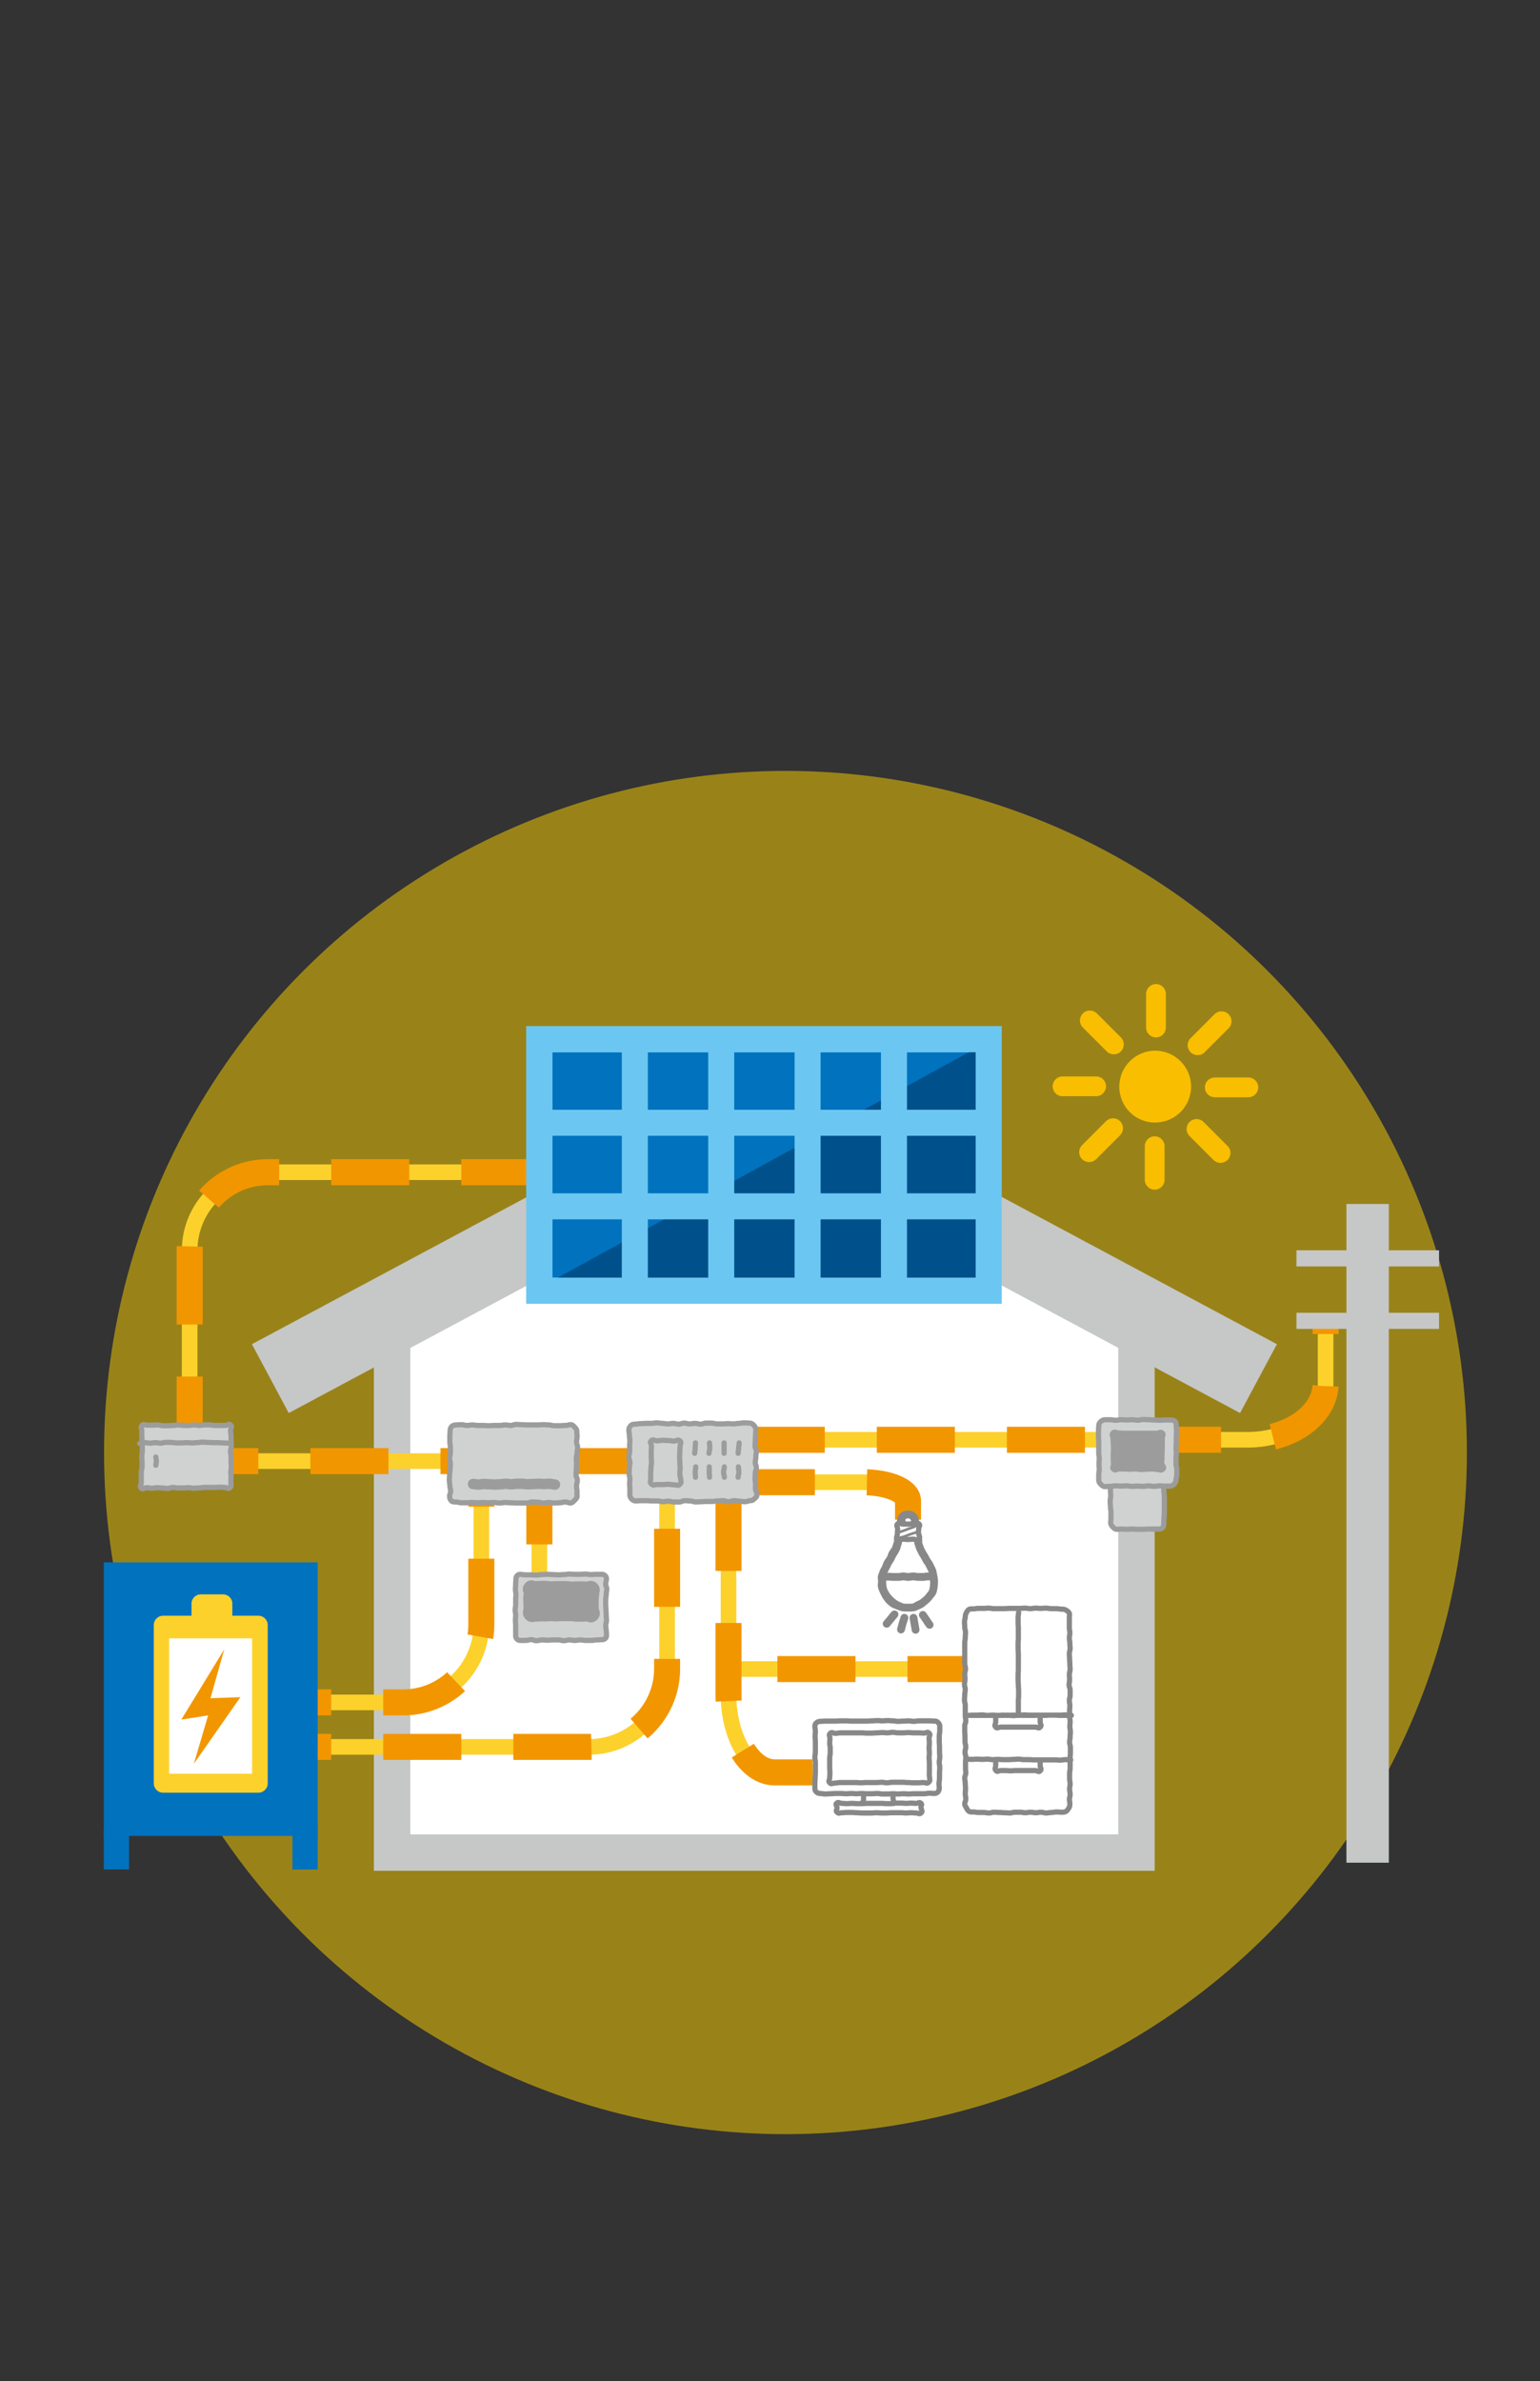<?xml version="1.0" encoding="utf-8"?>
<!-- Generator: Adobe Illustrator 28.1.0, SVG Export Plug-In . SVG Version: 6.00 Build 0)  -->
<svg version="1.1" id="レイヤー_1" xmlns="http://www.w3.org/2000/svg" xmlns:xlink="http://www.w3.org/1999/xlink" x="0px"
	 y="0px" viewBox="0 0 591.9 914.9" style="enable-background:new 0 0 591.9 914.9;" xml:space="preserve">
<rect x="0" y="0" width="591.9" height="914.9" fill="#333333" stroke="none"/>
<style type="text/css">
	.st0{opacity:0.5;fill:#FFD400;enable-background:new    ;}
	.st1{display:none;}
	.st2{display:inline;}
	.st3{fill:none;}
	.st4{fill:none;stroke:#251714;stroke-width:5.512;stroke-linecap:round;stroke-linejoin:round;stroke-miterlimit:10;}
	.st5{fill:none;stroke:#FF8F00;stroke-width:9.189;stroke-dasharray:12.762,12.762;}
	.st6{fill:none;stroke:#FFCE00;stroke-width:9.189;}
	.st7{fill:#FFFFFF;stroke:#251714;stroke-width:5.512;stroke-linecap:round;stroke-linejoin:round;stroke-miterlimit:10;}
	.st8{fill:none;stroke:#251714;stroke-width:1.902;stroke-linecap:round;stroke-linejoin:round;}
	.st9{fill:#0074C3;stroke:#40C9F5;stroke-width:10.234;}
	.st10{fill:#00538F;}
	.st11{fill:#251714;}
	.st12{fill:none;stroke:#40C9F5;stroke-width:10.234;stroke-linecap:round;stroke-linejoin:round;}
	.st13{fill:none;stroke:#40C9F5;stroke-width:6.812;}
	.st14{display:inline;fill:#FFBA00;}
	
		.st15{display:inline;fill:#FFBA00;stroke:#251714;stroke-width:4.791;stroke-linecap:round;stroke-linejoin:round;stroke-miterlimit:10;}
	.st16{fill:none;stroke:#251714;stroke-width:4.791;stroke-linecap:round;stroke-linejoin:round;stroke-miterlimit:10;}
	
		.st17{display:inline;fill:none;stroke:#251714;stroke-width:4.791;stroke-linecap:round;stroke-linejoin:round;stroke-miterlimit:10;}
	.st18{fill:none;stroke:#FCD12B;stroke-width:6;}
	.st19{fill:none;stroke:#F29600;stroke-width:10;stroke-dasharray:30,20;}
	.st20{fill:#FFFFFF;stroke:#888888;stroke-width:2;stroke-miterlimit:10;}
	.st21{fill:none;stroke:#C6C7C7;stroke-width:14;}
	.st22{fill:none;stroke:#C6C7C7;stroke-width:30;}
	.st23{fill:#BE373C;}
	.st24{fill:#9D2A2F;}
	.st25{fill:#D0D1D1;}
	.st26{fill:none;stroke:#9C9C9D;stroke-width:2;stroke-linecap:round;stroke-linejoin:round;}
	.st27{fill:none;stroke:#9C9C9D;stroke-width:4;stroke-linecap:round;stroke-linejoin:round;}
	.st28{fill:#9C9C9D;}
	.st29{fill:none;stroke:#9C9C9D;stroke-width:5;stroke-linecap:round;stroke-linejoin:round;}
	.st30{fill:#FFFFFF;}
	.st31{fill:none;stroke:#888888;stroke-width:2;stroke-linecap:round;stroke-linejoin:round;}
	.st32{fill:none;stroke:#888888;stroke-width:3;stroke-linecap:round;stroke-linejoin:round;}
	.st33{fill:none;stroke:#888888;stroke-linecap:round;stroke-linejoin:round;}
	.st34{fill:#0072BE;}
	.st35{fill:#FCD12B;}
	.st36{fill:#F29600;}
	.st37{fill:#F9BE00;}
	.st38{fill:#0072BE;stroke:#6BC7F1;stroke-width:10;}
	.st39{fill:#00518B;}
	.st40{fill:none;stroke:#6BC7F1;stroke-width:10;}
	.st41{fill:#C6C7C7;}
</style>
<g>
	<g>
		<circle class="st0" cx="301.9" cy="558.1" r="261.9"/>
		<g class="st1">
			<g class="st2">
				<line class="st3" x1="295.9" y1="444.8" x2="295.9" y2="556"/>
				<line class="st4" x1="295.9" y1="444.8" x2="295.9" y2="556"/>
				<line class="st5" x1="295.9" y1="444.8" x2="295.9" y2="556"/>
			</g>
			<g class="st2">
				<line class="st6" x1="295.9" y1="444.8" x2="295.9" y2="556"/>
				<line class="st5" x1="295.9" y1="444.8" x2="295.9" y2="556"/>
			</g>
			<g class="st2">
				<g>
					<path class="st7" d="M404.4,545l-47-8.1l-0.9,257.9l47.9-7.9c3.5,0,6.3-2.8,6.3-6.3V551.2C410.7,547.7,407.9,545,404.4,545z"/>
				</g>
				<path class="st7" d="M362.8,788.5c0,3.5-2.8,6.3-6.3,6.3l-157.2-10.4c-3.5,0-6.3-2.8-6.3-6.3V552.2c0-3.5,2.8-6.3,6.3-6.3
					l157.2-9c3.5,0,6.3,2.8,6.3,6.3V788.5L362.8,788.5z"/>
				<line class="st8" x1="193" y1="571.2" x2="362.8" y2="563.5"/>
				<line class="st4" x1="193" y1="577.3" x2="362.8" y2="570.2"/>
				<polygon class="st7" points="343.4,635.8 331.4,636.1 331.4,585 343.4,584.4 				"/>
			</g>
			<g class="st2">
				<rect x="195.5" y="346.1" class="st9" width="203.9" height="114"/>
				<g>
					<polygon class="st10" points="399.4,460 399.4,347 195.5,458.8 195.5,460 					"/>
				</g>
				<g>
					<path class="st11" d="M399.4,346.1v114H195.5v-114H399.4 M399.4,335.9H195.5c-5.6,0-10,4.5-10,10v114c0,5.6,4.5,10,10,10h203.9
						c5.6,0,10-4.5,10-10V346.1C409.5,340.5,405,335.9,399.4,335.9L399.4,335.9z"/>
				</g>
				<rect x="195.5" y="346.1" class="st12" width="203.9" height="114"/>
				<line class="st13" x1="238.8" y1="460" x2="238.8" y2="346.1"/>
				<line class="st13" x1="278.1" y1="460" x2="278.1" y2="346.1"/>
				<line class="st13" x1="317.2" y1="460" x2="317.2" y2="346.1"/>
				<line class="st13" x1="356.4" y1="460" x2="356.4" y2="346.1"/>
				<line class="st13" x1="199.6" y1="421.9" x2="395.7" y2="421.9"/>
				<line class="st13" x1="199.6" y1="383.9" x2="395.7" y2="383.9"/>
			</g>
			<polygon class="st14" points="317.8,321.7 265.9,375.3 290.2,376.7 268.2,416.6 322.4,367.2 295.8,362.1 			"/>
		</g>
	</g>
	<g class="st1">
		<ellipse class="st15" cx="218.5" cy="94" rx="43.1" ry="43.1"/>
		<g class="st2">
			<line class="st16" x1="218.5" y1="-9.1" x2="218.5" y2="27.8"/>
			<line class="st16" x1="284.8" y1="15" x2="261.1" y2="43.3"/>
			<line class="st16" x1="320.1" y1="76.1" x2="283.7" y2="82.5"/>
			<line class="st16" x1="307.8" y1="145.6" x2="275.8" y2="127.1"/>
			<line class="st16" x1="253.8" y1="190.9" x2="241.2" y2="156.2"/>
			<line class="st16" x1="183.2" y1="190.9" x2="195.9" y2="156.2"/>
			<line class="st16" x1="129.2" y1="145.6" x2="161.2" y2="127.1"/>
			<line class="st16" x1="117" y1="76.1" x2="153.3" y2="82.5"/>
			<line class="st16" x1="152.2" y1="15" x2="176" y2="43.3"/>
		</g>
		<polyline class="st17" points="189.2,16.5 195.4,32.2 189.2,16.5 		"/>
		<polyline class="st17" points="146,53.8 161.5,62.2 146,53.8 		"/>
		<polyline class="st17" points="137.2,110.5 154.8,107 137.2,110.5 		"/>
		<polyline class="st17" points="167.5,159.3 178.4,145.6 167.5,159.3 		"/>
		<polyline class="st17" points="227.2,175.3 226.7,158.4 227.2,175.3 		"/>
		<polyline class="st17" points="274.1,155.4 263.5,143.4 274.1,155.4 		"/>
		<polyline class="st17" points="300.5,105.9 285.1,103.6 300.5,105.9 		"/>
		<polyline class="st17" points="289.4,51.1 276.1,59.3 289.4,51.1 		"/>
		<polyline class="st17" points="245.8,15.8 240.7,31.1 245.8,15.8 		"/>
	</g>
</g>
<g>
	<path class="st18" d="M207.3,450.4H102.9c-16.5,0-30,13.5-30,30v73"/>
	<path class="st19" d="M207.3,450.4H102.9c-16.5,0-30,13.5-30,30v73"/>
</g>
<polygon class="st20" points="150.7,512.1 150.7,711.8 436.8,711.8 436.8,512.1 293.7,447.5 "/>
<polygon class="st3" points="434.1,504 434.1,712.9 147.9,712.9 147.9,504 294.1,437.2 "/>
<polyline class="st21" points="436.8,502.9 436.8,711.8 293.1,711.8 150.7,711.8 150.7,502.9 "/>
<line class="st22" x1="293.8" y1="428.1" x2="483.7" y2="529.7"/>
<line class="st22" x1="103.9" y1="529.7" x2="293.8" y2="428.1"/>
<g>
	<path class="st3" d="M398.7,460.1C398.6,460.1,398.6,460.1,398.7,460.1l-0.1,1.3L398.7,460.1z"/>
	<path class="st23" d="M401.7,466.7l0,0.5c0,0,0,0,0.1,0L401.7,466.7C401.7,466.7,401.7,466.7,401.7,466.7z"/>
	<path class="st24" d="M154.8,443.6l0-0.8c0,0-0.1-0.1-0.1-0.1L154.8,443.6z"/>
	<path class="st24" d="M154.8,442.3C154.8,442.3,154.8,442.3,154.8,442.3L154.8,442.3C154.8,442.4,154.8,442.3,154.8,442.3z"/>
	<path class="st23" d="M401.7,468l0-0.8c0,0,0,0-0.1,0L401.7,468z"/>
</g>
<g>
	<path class="st18" d="M439.3,553.2h40.2c16.5,0,30-9.7,30-21.6c0-11.9,0-21.6,0-21.6"/>
	<path class="st19" d="M439.3,553.2h40.2c16.5,0,30-9.7,30-21.6c0-11.9,0-21.6,0-21.6"/>
</g>
<g>
	<path class="st18" d="M283.2,569.5c0,0,7,0,15.5,0s23.3,0,32.9,0c9.6,0,17.4,3.2,17.4,7.2s0,7.2,0,7.2"/>
	<path class="st19" d="M283.2,569.5c0,0,7,0,15.5,0s23.3,0,32.9,0c9.6,0,17.4,3.2,17.4,7.2s0,7.2,0,7.2"/>
</g>
<g>
	<line class="st18" x1="69.3" y1="561.4" x2="283.2" y2="561.4"/>
	<line class="st19" x1="69.3" y1="561.4" x2="283.2" y2="561.4"/>
</g>
<g>
	<path class="st18" d="M97.3,654.1H155c16.5,0,30-13.5,30-30v-66.5"/>
	<path class="st19" d="M97.3,654.1H155c16.5,0,30-13.5,30-30v-66.5"/>
</g>
<g>
	<path class="st18" d="M97.3,671.2h129.1c16.5,0,30-13.5,30-30v-67.5"/>
	<path class="st19" d="M97.3,671.2h129.1c16.5,0,30-13.5,30-30v-67.5"/>
</g>
<g>
	<line class="st18" x1="207.3" y1="563.4" x2="207.3" y2="605.5"/>
	<line class="st19" x1="207.3" y1="563.4" x2="207.3" y2="605.5"/>
</g>
<g>
	<path class="st25" d="M88.4,571.6c-0.7,0.7-1-0.1-2-0.1c-1,0-1-0.1-2-0.1c-1,0-1,0.1-2,0.1c-1,0-1,0-2,0c-1,0-1,0-2,0
		c-1,0-1,0.2-2,0.2c-1,0-1,0.1-2,0.1c-1,0-1-0.2-2-0.2c-1,0-1,0.1-2,0.1c-1,0-1,0-2,0c-1,0-1-0.2-2-0.2c-1,0-1,0.4-2,0.4
		c-1,0-1-0.2-2-0.2c-1,0-1-0.1-2-0.1c-1,0-1,0.2-2,0.2c-1,0-1-0.2-2-0.2c-1,0-1.4,0.9-2.1,0.2c-0.7-0.7,0-1.1,0-2.1c0-1,0-1,0-2
		c0-1,0-1,0-2c0-1,0.3-1,0.3-2s0-1,0-2c0-1-0.1-1-0.1-2c0-1,0.2-1,0.2-2c0-1,0-1,0-2c0-1-0.1-1-0.1-2c0-1-0.1-1-0.1-2c0-1,0-1,0-2
		s-0.6-1.2,0.1-2c0.7-0.7,1-0.1,2-0.1c1,0,1,0,2,0c1,0,1-0.1,2-0.1c1,0,1,0.3,2,0.3c1,0,1,0,2,0c1,0,1-0.1,2-0.1c1,0,1-0.2,2-0.2
		c1,0,1,0.2,2,0.2c1,0,1,0,2,0c1,0,1-0.2,2-0.2c1,0,1,0.2,2,0.2c1,0,1-0.2,2-0.2c1,0,1,0,2,0c1,0,1,0.2,2,0.2c1,0,1,0,2,0
		c1,0,1,0,2,0s1.4-0.9,2.1-0.1c0.7,0.7-0.1,1.1-0.1,2.1c0,1,0.2,1,0.2,2c0,1,0,1,0,2c0,1,0.1,1,0.1,2s-0.3,1-0.3,2c0,1,0.2,1,0.2,2
		c0,1,0,1,0,2c0,1,0.1,1,0.1,2c0,1-0.2,1-0.2,2c0,1,0.1,1,0.1,2c0,1-0.2,1,0,2C88.6,570.7,89.1,570.9,88.4,571.6z"/>
	<path class="st26" d="M88.4,571.6c-0.7,0.7-1-0.1-2-0.1c-1,0-1-0.1-2-0.1c-1,0-1,0.1-2,0.1c-1,0-1,0-2,0c-1,0-1,0-2,0
		c-1,0-1,0.2-2,0.2c-1,0-1,0.1-2,0.1c-1,0-1-0.2-2-0.2c-1,0-1,0.1-2,0.1c-1,0-1,0-2,0c-1,0-1-0.2-2-0.2c-1,0-1,0.4-2,0.4
		c-1,0-1-0.2-2-0.2c-1,0-1-0.1-2-0.1c-1,0-1,0.2-2,0.2c-1,0-1-0.2-2-0.2c-1,0-1.4,0.9-2.1,0.2c-0.7-0.7,0-1.1,0-2.1c0-1,0-1,0-2
		c0-1,0-1,0-2c0-1,0.3-1,0.3-2s0-1,0-2c0-1-0.1-1-0.1-2c0-1,0.2-1,0.2-2c0-1,0-1,0-2c0-1-0.1-1-0.1-2c0-1-0.1-1-0.1-2c0-1,0-1,0-2
		s-0.6-1.2,0.1-2c0.7-0.7,1-0.1,2-0.1c1,0,1,0,2,0c1,0,1-0.1,2-0.1c1,0,1,0.3,2,0.3c1,0,1,0,2,0c1,0,1-0.1,2-0.1c1,0,1-0.2,2-0.2
		c1,0,1,0.2,2,0.2c1,0,1,0,2,0c1,0,1-0.2,2-0.2c1,0,1,0.2,2,0.2c1,0,1-0.2,2-0.2c1,0,1,0,2,0c1,0,1,0.2,2,0.2c1,0,1,0,2,0
		c1,0,1,0,2,0s1.4-0.9,2.1-0.1c0.7,0.7-0.1,1.1-0.1,2.1c0,1,0.2,1,0.2,2c0,1,0,1,0,2c0,1,0.1,1,0.1,2s-0.3,1-0.3,2c0,1,0.2,1,0.2,2
		c0,1,0,1,0,2c0,1,0.1,1,0.1,2c0,1-0.2,1-0.2,2c0,1,0.1,1,0.1,2c0,1-0.2,1,0,2C88.6,570.7,89.1,570.9,88.4,571.6z"/>
</g>
<g>
	<path class="st25" d="M53.7,554.6c1,0,1-0.3,2-0.3c1,0,1,0.2,2,0.2c1,0,1-0.2,2-0.2c1,0,1,0.2,2,0.2c1,0,1-0.3,2-0.3c1,0,1,0,2,0
		c1,0,1,0.2,2,0.2c1,0,1,0,2,0c1,0,1-0.1,2-0.1c1,0,1,0.1,2,0.1c1,0,1-0.1,2-0.1c1,0,1-0.2,2-0.2c1,0,1,0.1,2,0.1c1,0,1,0.1,2,0.1
		c1,0,1,0,2,0c1,0,1,0.1,2,0.1s1,0.1,2,0.1"/>
	<path class="st26" d="M53.7,554.6c1,0,1-0.3,2-0.3c1,0,1,0.2,2,0.2c1,0,1-0.2,2-0.2c1,0,1,0.2,2,0.2c1,0,1-0.3,2-0.3c1,0,1,0,2,0
		c1,0,1,0.2,2,0.2c1,0,1,0,2,0c1,0,1-0.1,2-0.1c1,0,1,0.1,2,0.1c1,0,1-0.1,2-0.1c1,0,1-0.2,2-0.2c1,0,1,0.1,2,0.1c1,0,1,0.1,2,0.1
		c1,0,1,0,2,0c1,0,1,0.1,2,0.1s1,0.1,2,0.1"/>
</g>
<g>
	<path class="st25" d="M59.9,559.8c0,0.8,0.2,0.8,0.2,1.6s-0.2,0.8-0.2,1.6"/>
	<path class="st26" d="M59.9,559.8c0,0.8,0.2,0.8,0.2,1.6s-0.2,0.8-0.2,1.6"/>
</g>
<g>
	<path class="st25" d="M221.8,575c0,0.6-0.6,1.1-1,1.5c-0.4,0.4-0.9,1-1.5,1c-1,0-1-0.4-2.1-0.4c-1,0-1,0.3-2.1,0.3
		c-1,0-1,0.1-2.1,0.1c-1,0-1-0.2-2.1-0.2c-1,0-1,0.2-2.1,0.2c-1,0-1-0.3-2.1-0.3c-1,0-1-0.1-2.1-0.1c-1,0-1,0.4-2.1,0.4
		c-1,0-1,0-2.1,0c-1,0-1,0-2.1,0c-1,0-1-0.1-2.1-0.1c-1,0-1-0.1-2.1-0.1c-1,0-1,0.2-2.1,0.2s-1-0.2-2.1-0.2c-1,0-1,0.1-2.1,0.1
		c-1,0-1-0.1-2.1-0.1c-1,0-1,0.1-2.1,0.1c-1,0-1-0.1-2.1-0.1c-1,0-1,0.1-2.1,0.1c-1,0-1,0-2.1,0s-1-0.3-2.1-0.3
		c-0.6,0-1.3,0-1.7-0.4c-0.4-0.4-0.7-1.1-0.7-1.7c0-1,0.4-1,0.4-2.1c0-1-0.3-1-0.3-2.1c0-1-0.2-1-0.2-2.1c0-1,0.1-1,0.1-2.1
		c0-1,0.2-1,0.2-2.1c0-1,0.1-1,0.1-2.1c0-1-0.3-1-0.3-2.1c0-1,0.3-1,0.3-2.1c0-1,0-1,0-2.1c0-1-0.2-1-0.2-2.1c0-1,0-1,0-2.1
		s0.1-1,0.1-2.1c0-0.6,0.2-1.3,0.6-1.7c0.4-0.4,1-0.6,1.7-0.6c1,0,1-0.1,2.1-0.1c1,0,1,0.3,2.1,0.3c1,0,1-0.2,2.1-0.2
		c1,0,1,0.2,2.1,0.2c1,0,1,0,2.1,0c1,0,1,0.1,2.1,0.1c1,0,1-0.1,2.1-0.1c1,0,1,0,2.1,0c1,0,1-0.2,2.1-0.2c1,0,1,0.2,2.1,0.2
		c1,0,1-0.4,2.1-0.4c1,0,1,0.1,2.1,0.1c1,0,1,0.1,2.1,0.1s1,0,2.1,0c1,0,1,0,2.1,0c1,0,1-0.1,2.1-0.1c1,0,1,0.1,2.1,0.1
		c1,0,1,0.3,2.1,0.3c1,0,1,0,2.1,0c1,0,1-0.1,2.1-0.1s1-0.3,2.1-0.3c0.6,0,1.1,0.5,1.5,1c0.4,0.4,0.8,0.8,0.8,1.5c0,1,0.1,1,0.1,2.1
		c0,1-0.2,1-0.2,2.1c0,1,0.4,1,0.4,2.1c0,1-0.2,1-0.2,2.1s-0.3,1-0.3,2.1c0,1,0.1,1,0.1,2.1c0,1-0.1,1-0.1,2.1c0,1-0.1,1-0.1,2.1
		c0,1,0.5,1,0.5,2.1c0,1-0.3,1-0.3,2.1c0,1,0.1,1,0.2,2.1C221.7,573.9,221.8,573.9,221.8,575z"/>
	<path class="st26" d="M221.8,575c0,0.6-0.6,1.1-1,1.5c-0.4,0.4-0.9,1-1.5,1c-1,0-1-0.4-2.1-0.4c-1,0-1,0.3-2.1,0.3
		c-1,0-1,0.1-2.1,0.1c-1,0-1-0.2-2.1-0.2c-1,0-1,0.2-2.1,0.2c-1,0-1-0.3-2.1-0.3c-1,0-1-0.1-2.1-0.1c-1,0-1,0.4-2.1,0.4
		c-1,0-1,0-2.1,0c-1,0-1,0-2.1,0c-1,0-1-0.1-2.1-0.1c-1,0-1-0.1-2.1-0.1c-1,0-1,0.2-2.1,0.2s-1-0.2-2.1-0.2c-1,0-1,0.1-2.1,0.1
		c-1,0-1-0.1-2.1-0.1c-1,0-1,0.1-2.1,0.1c-1,0-1-0.1-2.1-0.1c-1,0-1,0.1-2.1,0.1c-1,0-1,0-2.1,0s-1-0.3-2.1-0.3
		c-0.6,0-1.3,0-1.7-0.4c-0.4-0.4-0.7-1.1-0.7-1.7c0-1,0.4-1,0.4-2.1c0-1-0.3-1-0.3-2.1c0-1-0.2-1-0.2-2.1c0-1,0.1-1,0.1-2.1
		c0-1,0.2-1,0.2-2.1c0-1,0.1-1,0.1-2.1c0-1-0.3-1-0.3-2.1c0-1,0.3-1,0.3-2.1c0-1,0-1,0-2.1c0-1-0.2-1-0.2-2.1c0-1,0-1,0-2.1
		s0.1-1,0.1-2.1c0-0.6,0.2-1.3,0.6-1.7c0.4-0.4,1-0.6,1.7-0.6c1,0,1-0.1,2.1-0.1c1,0,1,0.3,2.1,0.3c1,0,1-0.2,2.1-0.2
		c1,0,1,0.2,2.1,0.2c1,0,1,0,2.1,0c1,0,1,0.1,2.1,0.1c1,0,1-0.1,2.1-0.1c1,0,1,0,2.1,0c1,0,1-0.2,2.1-0.2c1,0,1,0.2,2.1,0.2
		c1,0,1-0.4,2.1-0.4c1,0,1,0.1,2.1,0.1c1,0,1,0.1,2.1,0.1s1,0,2.1,0c1,0,1,0,2.1,0c1,0,1-0.1,2.1-0.1c1,0,1,0.1,2.1,0.1
		c1,0,1,0.3,2.1,0.3c1,0,1,0,2.1,0c1,0,1-0.1,2.1-0.1s1-0.3,2.1-0.3c0.6,0,1.1,0.5,1.5,1c0.4,0.4,0.8,0.8,0.8,1.5c0,1,0.1,1,0.1,2.1
		c0,1-0.2,1-0.2,2.1c0,1,0.4,1,0.4,2.1c0,1-0.2,1-0.2,2.1s-0.3,1-0.3,2.1c0,1,0.1,1,0.1,2.1c0,1-0.1,1-0.1,2.1c0,1-0.1,1-0.1,2.1
		c0,1,0.5,1,0.5,2.1c0,1-0.3,1-0.3,2.1c0,1,0.1,1,0.2,2.1C221.7,573.9,221.8,573.9,221.8,575z"/>
</g>
<g>
	<path class="st25" d="M233.1,628.5c0,0.9-0.8,1.5-1.7,1.5c-1,0-1,0.1-2.1,0.1c-1,0-1,0.2-2.1,0.2c-1,0-1,0-2.1,0
		c-1,0-1-0.2-2.1-0.2c-1,0-1,0.2-2.1,0.2c-1,0-1-0.2-2.1-0.2c-1,0-1,0.3-2.1,0.3s-1-0.3-2.1-0.3c-1,0-1,0-2.1,0c-1,0-1,0.1-2.1,0.1
		c-1,0-1-0.1-2.1-0.1c-1,0-1,0.3-2.1,0.3c-1,0-1-0.4-2.1-0.4c-1,0-1,0.3-2.1,0.3c-1,0-1,0-2.1,0c-0.9,0-1.7-0.8-1.7-1.7c0-1,0-1,0-2
		c0-1,0-1,0-2c0-1-0.1-1-0.1-2s0.1-1,0.1-2c0-1-0.2-1-0.2-2c0-1,0.2-1,0.2-2c0-1,0-1,0-2c0-1,0.1-1,0.1-2c0-1-0.2-1-0.2-2
		c0-1,0.1-1,0.1-2s0.1-1,0.1-2c0-0.9,0.7-1.7,1.6-1.7c1,0,1,0.2,2.1,0.2c1,0,1,0,2.1,0c1,0,1,0.1,2.1,0.1c1,0,1-0.2,2.1-0.2
		c1,0,1-0.1,2.1-0.1c1,0,1,0.1,2.1,0.1c1,0,1,0.1,2.1,0.1c1,0,1-0.1,2.1-0.1c1,0,1-0.2,2.1-0.2c1,0,1,0.1,2.1,0.1c1,0,1,0,2.1,0
		c1,0,1-0.1,2.1-0.1c1,0,1,0.2,2.1,0.2c1,0,1-0.1,2.1-0.1c1,0,1,0,2.1,0c0.9,0,1.7,0.8,1.7,1.7c0,1-0.3,1-0.3,2c0,1,0.4,1,0.4,2
		c0,1-0.2,1-0.2,2s-0.2,1-0.2,2c0,1,0,1,0,2c0,1,0.1,1,0.1,2c0,1,0.1,1,0.1,2c0,1,0.1,1,0.1,2c0,1-0.3,1-0.3,2c0,1,0.2,1,0.2,2
		C233.1,627.4,233.1,627.4,233.1,628.5z"/>
	<path class="st26" d="M233.1,628.5c0,0.9-0.8,1.5-1.7,1.5c-1,0-1,0.1-2.1,0.1c-1,0-1,0.2-2.1,0.2c-1,0-1,0-2.1,0
		c-1,0-1-0.2-2.1-0.2c-1,0-1,0.2-2.1,0.2c-1,0-1-0.2-2.1-0.2c-1,0-1,0.3-2.1,0.3s-1-0.3-2.1-0.3c-1,0-1,0-2.1,0c-1,0-1,0.1-2.1,0.1
		c-1,0-1-0.1-2.1-0.1c-1,0-1,0.3-2.1,0.3c-1,0-1-0.4-2.1-0.4c-1,0-1,0.3-2.1,0.3c-1,0-1,0-2.1,0c-0.9,0-1.7-0.8-1.7-1.7c0-1,0-1,0-2
		c0-1,0-1,0-2c0-1-0.1-1-0.1-2s0.1-1,0.1-2c0-1-0.2-1-0.2-2c0-1,0.2-1,0.2-2c0-1,0-1,0-2c0-1,0.1-1,0.1-2c0-1-0.2-1-0.2-2
		c0-1,0.1-1,0.1-2s0.1-1,0.1-2c0-0.9,0.7-1.7,1.6-1.7c1,0,1,0.2,2.1,0.2c1,0,1,0,2.1,0c1,0,1,0.1,2.1,0.1c1,0,1-0.2,2.1-0.2
		c1,0,1-0.1,2.1-0.1c1,0,1,0.1,2.1,0.1c1,0,1,0.1,2.1,0.1c1,0,1-0.1,2.1-0.1c1,0,1-0.2,2.1-0.2c1,0,1,0.1,2.1,0.1c1,0,1,0,2.1,0
		c1,0,1-0.1,2.1-0.1c1,0,1,0.2,2.1,0.2c1,0,1-0.1,2.1-0.1c1,0,1,0,2.1,0c0.9,0,1.7,0.8,1.7,1.7c0,1-0.3,1-0.3,2c0,1,0.4,1,0.4,2
		c0,1-0.2,1-0.2,2s-0.2,1-0.2,2c0,1,0,1,0,2c0,1,0.1,1,0.1,2c0,1,0.1,1,0.1,2c0,1,0.1,1,0.1,2c0,1-0.3,1-0.3,2c0,1,0.2,1,0.2,2
		C233.1,627.4,233.1,627.4,233.1,628.5z"/>
</g>
<g>
	<path class="st25" d="M181.8,570.2c1,0,1,0.2,2.1,0.2c1,0,1-0.2,2.1-0.2c1,0,1,0.1,2.1,0.1c1,0,1,0.1,2.1,0.1c1,0,1-0.1,2.1-0.1
		c1,0,1-0.2,2.1-0.2c1,0,1,0.2,2.1,0.2c1,0,1-0.2,2.1-0.2c1,0,1,0,2.1,0c1,0,1,0.2,2.1,0.2c1,0,1-0.1,2.1-0.1c1,0,1-0.1,2.1-0.1
		c1,0,1,0.1,2.1,0.1c1,0,1-0.1,2.1-0.1s1,0.3,2.1,0.3"/>
	<path class="st27" d="M181.8,570.2c1,0,1,0.2,2.1,0.2c1,0,1-0.2,2.1-0.2c1,0,1,0.1,2.1,0.1c1,0,1,0.1,2.1,0.1c1,0,1-0.1,2.1-0.1
		c1,0,1-0.2,2.1-0.2c1,0,1,0.2,2.1,0.2c1,0,1-0.2,2.1-0.2c1,0,1,0,2.1,0c1,0,1,0.2,2.1,0.2c1,0,1-0.1,2.1-0.1c1,0,1-0.1,2.1-0.1
		c1,0,1,0.1,2.1,0.1c1,0,1-0.1,2.1-0.1s1,0.3,2.1,0.3"/>
</g>
<g>
	<line class="st18" x1="378.8" y1="641.3" x2="280.5" y2="641.3"/>
	<line class="st19" x1="378.8" y1="641.3" x2="280.5" y2="641.3"/>
</g>
<g>
	<path class="st18" d="M280,573.6V651c0,16.5,8,30,17.8,30s17.8,0,17.8,0"/>
	<path class="st19" d="M280,573.6V651c0,16.5,8,30,17.8,30s17.8,0,17.8,0"/>
</g>
<g>
	<line class="st18" x1="287" y1="553.2" x2="440.8" y2="553.2"/>
	<line class="st19" x1="287" y1="553.2" x2="440.8" y2="553.2"/>
</g>
<g>
	<g>
		<path class="st25" d="M290.9,574.6c0,0.6-0.7,1-1.1,1.4c-0.4,0.4-0.8,0.6-1.4,0.6c-1,0-1,0.4-2.1,0.4c-1,0-1-0.2-2.1-0.2
			c-1,0-1-0.2-2.1-0.2c-1,0-1,0.4-2.1,0.4c-1,0-1-0.4-2.1-0.4c-1,0-1,0.1-2.1,0.1c-1,0-1,0.2-2.1,0.2c-1,0-1,0-2.1,0
			c-1,0-1,0.1-2.1,0.1c-1,0-1,0.1-2.1,0.1c-1,0-1-0.4-2.1-0.4c-1,0-1-0.1-2.1-0.1c-1,0-1,0.5-2.1,0.5s-1,0-2.1,0c-1,0-1-0.3-2.1-0.3
			c-1,0-1,0.2-2.1,0.2c-1,0-1-0.3-2.1-0.3c-1,0-1,0-2.1,0c-1,0-1-0.1-2.1-0.1c-1,0-1,0-2.1,0s-1,0.1-2.1,0.1c-0.6,0-1.1-0.3-1.5-0.7
			c-0.4-0.4-0.7-0.9-0.7-1.5c0-1,0-1,0-2.1c0-1-0.1-1-0.1-2.1c0-1,0.1-1,0.1-2.1c0-1-0.3-1-0.3-2.1c0-1,0.1-1,0.1-2.1
			c0-1,0.2-1,0.2-2.1c0-1-0.4-1-0.4-2.1c0-1,0.3-1,0.3-2.1c0-1,0-1,0-2.1c0-1,0.1-1,0.1-2.1c0-1-0.2-1-0.2-2.1c0-1-0.2-1-0.2-2.1
			c0-0.6,0.4-1.2,0.8-1.6c0.4-0.4,1-0.5,1.6-0.5c1,0,1-0.2,2.1-0.2c1,0,1-0.1,2.1-0.1c1,0,1,0,2.1,0c1,0,1-0.2,2.1-0.2
			c1,0,1,0.2,2.1,0.2c1,0,1,0.2,2.1,0.2c1,0,1-0.2,2.1-0.2c1,0,1,0.3,2.1,0.3c1,0,1-0.4,2.1-0.4c1,0,1,0.3,2.1,0.3
			c1,0,1-0.2,2.1-0.2c1,0,1,0.3,2.1,0.3c1,0,1-0.4,2.1-0.4c1,0,1,0,2.1,0c1,0,1,0.3,2.1,0.3c1,0,1,0,2.1,0c1,0,1-0.1,2.1-0.1
			c1,0,1,0.1,2.1,0.1c1,0,1-0.2,2.1-0.2c1,0,1-0.2,2.1-0.2s1,0.1,2.1,0.1c0.6,0,1.2,0.4,1.6,0.9c0.4,0.4,0.7,1,0.7,1.6
			c0,1-0.1,1-0.1,2.1c0,1-0.1,1-0.1,2.1c0,1-0.1,1-0.1,2.1c0,1,0.5,1,0.5,2.1s-0.2,1-0.2,2.1c0,1-0.2,1-0.2,2.1c0,1,0.4,1,0.4,2.1
			c0,1-0.4,1-0.4,2.1c0,1-0.1,1-0.1,2.1c0,1,0.2,1,0.2,2.1c0,1-0.1,1.1,0,2.1C290.8,573.5,290.9,573.5,290.9,574.6z"/>
		<path class="st26" d="M290.9,574.6c0,0.6-0.7,1-1.1,1.4c-0.4,0.4-0.8,0.6-1.4,0.6c-1,0-1,0.4-2.1,0.4c-1,0-1-0.2-2.1-0.2
			c-1,0-1-0.2-2.1-0.2c-1,0-1,0.4-2.1,0.4c-1,0-1-0.4-2.1-0.4c-1,0-1,0.1-2.1,0.1c-1,0-1,0.2-2.1,0.2c-1,0-1,0-2.1,0
			c-1,0-1,0.1-2.1,0.1c-1,0-1,0.1-2.1,0.1c-1,0-1-0.4-2.1-0.4c-1,0-1-0.1-2.1-0.1c-1,0-1,0.5-2.1,0.5s-1,0-2.1,0c-1,0-1-0.3-2.1-0.3
			c-1,0-1,0.2-2.1,0.2c-1,0-1-0.3-2.1-0.3c-1,0-1,0-2.1,0c-1,0-1-0.1-2.1-0.1c-1,0-1,0-2.1,0s-1,0.1-2.1,0.1c-0.6,0-1.1-0.3-1.5-0.7
			c-0.4-0.4-0.7-0.9-0.7-1.5c0-1,0-1,0-2.1c0-1-0.1-1-0.1-2.1c0-1,0.1-1,0.1-2.1c0-1-0.3-1-0.3-2.1c0-1,0.1-1,0.1-2.1
			c0-1,0.2-1,0.2-2.1c0-1-0.4-1-0.4-2.1c0-1,0.3-1,0.3-2.1c0-1,0-1,0-2.1c0-1,0.1-1,0.1-2.1c0-1-0.2-1-0.2-2.1c0-1-0.2-1-0.2-2.1
			c0-0.6,0.4-1.2,0.8-1.6c0.4-0.4,1-0.5,1.6-0.5c1,0,1-0.2,2.1-0.2c1,0,1-0.1,2.1-0.1c1,0,1,0,2.1,0c1,0,1-0.2,2.1-0.2
			c1,0,1,0.2,2.1,0.2c1,0,1,0.2,2.1,0.2c1,0,1-0.2,2.1-0.2c1,0,1,0.3,2.1,0.3c1,0,1-0.4,2.1-0.4c1,0,1,0.3,2.1,0.3
			c1,0,1-0.2,2.1-0.2c1,0,1,0.3,2.1,0.3c1,0,1-0.4,2.1-0.4c1,0,1,0,2.1,0c1,0,1,0.3,2.1,0.3c1,0,1,0,2.1,0c1,0,1-0.1,2.1-0.1
			c1,0,1,0.1,2.1,0.1c1,0,1-0.2,2.1-0.2c1,0,1-0.2,2.1-0.2s1,0.1,2.1,0.1c0.6,0,1.2,0.4,1.6,0.9c0.4,0.4,0.7,1,0.7,1.6
			c0,1-0.1,1-0.1,2.1c0,1-0.1,1-0.1,2.1c0,1-0.1,1-0.1,2.1c0,1,0.5,1,0.5,2.1s-0.2,1-0.2,2.1c0,1-0.2,1-0.2,2.1c0,1,0.4,1,0.4,2.1
			c0,1-0.4,1-0.4,2.1c0,1-0.1,1-0.1,2.1c0,1,0.2,1,0.2,2.1c0,1-0.1,1.1,0,2.1C290.8,573.5,290.9,573.5,290.9,574.6z"/>
	</g>
	<g>
		<path class="st25" d="M261.3,570.3c-0.8,0.8-1.1,0.2-2.2,0.2c-1.1,0-1.1-0.2-2.2-0.2c-1.1,0-1.1,0.1-2.2,0.1c-1.1,0-1.1,0-2.2,0
			s-1.3,0.6-2.1-0.2c-0.8-0.7-0.3-0.9-0.3-2c0-1,0-1,0-2.1c0-1,0.1-1,0.1-2.1c0-1,0.2-1,0.2-2.1c0-1-0.1-1-0.1-2.1c0-1,0-1,0-2.1
			c0-1,0.1-1,0.1-2.1c0-1-0.9-1.3-0.1-2c0.8-0.8,1.1,0,2.2,0c1.1,0,1.1-0.2,2.2-0.2c1.1,0,1.1,0.1,2.2,0.1c1.1,0,1.1,0.2,2.2,0.2
			s1.3-0.8,2.2-0.1c0.8,0.7,0.1,1,0.1,2c0,1-0.1,1-0.1,2.1c0,1-0.1,1-0.1,2.1c0,1,0.1,1,0.1,2.1c0,1,0.1,1,0.1,2.1
			c0,1-0.1,1-0.1,2.1c0,1,0.1,1,0.3,2C261.7,569.3,262,569.6,261.3,570.3z"/>
		<path class="st26" d="M261.3,570.3c-0.8,0.8-1.1,0.2-2.2,0.2c-1.1,0-1.1-0.2-2.2-0.2c-1.1,0-1.1,0.1-2.2,0.1c-1.1,0-1.1,0-2.2,0
			s-1.3,0.6-2.1-0.2c-0.8-0.7-0.3-0.9-0.3-2c0-1,0-1,0-2.1c0-1,0.1-1,0.1-2.1c0-1,0.2-1,0.2-2.1c0-1-0.1-1-0.1-2.1c0-1,0-1,0-2.1
			c0-1,0.1-1,0.1-2.1c0-1-0.9-1.3-0.1-2c0.8-0.8,1.1,0,2.2,0c1.1,0,1.1-0.2,2.2-0.2c1.1,0,1.1,0.1,2.2,0.1c1.1,0,1.1,0.2,2.2,0.2
			s1.3-0.8,2.2-0.1c0.8,0.7,0.1,1,0.1,2c0,1-0.1,1-0.1,2.1c0,1-0.1,1-0.1,2.1c0,1,0.1,1,0.1,2.1c0,1,0.1,1,0.1,2.1
			c0,1-0.1,1-0.1,2.1c0,1,0.1,1,0.3,2C261.7,569.3,262,569.6,261.3,570.3z"/>
	</g>
	<g>
		<path class="st25" d="M267.3,554.4c0,1-0.1,1-0.1,2s-0.2,1-0.2,2"/>
		<path class="st26" d="M267.3,554.4c0,1-0.1,1-0.1,2s-0.2,1-0.2,2"/>
	</g>
	<g>
		<path class="st25" d="M272.7,554.4c0,1,0.1,1,0.1,2s-0.3,1-0.3,2"/>
		<path class="st26" d="M272.7,554.4c0,1,0.1,1,0.1,2s-0.3,1-0.3,2"/>
	</g>
	<g>
		<path class="st25" d="M278.3,554.4c0,1,0,1,0,2s0,1,0,2"/>
		<path class="st26" d="M278.3,554.4c0,1,0,1,0,2s0,1,0,2"/>
	</g>
	<g>
		<path class="st25" d="M284.1,554.4c0,1-0.2,1-0.2,2s-0.2,1-0.2,2"/>
		<path class="st26" d="M284.1,554.4c0,1-0.2,1-0.2,2s-0.2,1-0.2,2"/>
	</g>
	<g>
		<path class="st25" d="M267.4,563.6c0,1-0.2,1-0.2,2c0,1,0.1,1,0.1,2"/>
		<path class="st26" d="M267.4,563.6c0,1-0.2,1-0.2,2c0,1,0.1,1,0.1,2"/>
	</g>
	<g>
		<path class="st25" d="M272.6,563.6c0,1,0,1,0,2c0,1,0.1,1,0.1,2"/>
		<path class="st26" d="M272.6,563.6c0,1,0,1,0,2c0,1,0.1,1,0.1,2"/>
	</g>
	<g>
		<path class="st25" d="M278.4,563.6c0,1-0.3,1-0.3,2c0,1,0.3,1,0.3,2"/>
		<path class="st26" d="M278.4,563.6c0,1-0.3,1-0.3,2c0,1,0.3,1,0.3,2"/>
	</g>
	<g>
		<path class="st25" d="M283.8,563.6c0,1,0.2,1,0.2,2c0,1-0.3,1-0.3,2"/>
		<path class="st26" d="M283.8,563.6c0,1,0.2,1,0.2,2c0,1-0.3,1-0.3,2"/>
	</g>
</g>
<g>
	<path class="st28" d="M227.7,620.6c-0.7,0.7-1-0.1-2-0.1c-1,0-1,0.1-2,0.1c-1,0-1,0-2,0c-1,0-1-0.2-2-0.2c-1,0-1,0-2,0
		c-1,0-1,0-2,0c-1,0-1,0.1-2,0.1c-1,0-1-0.1-2-0.1c-1,0-1,0.1-2,0.1c-1,0-1,0-2,0c-1,0-1,0.1-2,0.1c-1,0-1.2,0.5-1.9-0.2
		c-0.7-0.8-0.1-1-0.1-2c0-1.1,0-1.1,0-2.1c0-1.1-0.1-1.1-0.1-2.1c0-1.1,0.2-1.1,0.2-2.1c0-1.1-0.8-1.3-0.1-2.1c0.7-0.7,1,0,2,0
		c1,0,1-0.1,2-0.1c1,0,1,0,2,0c1,0,1,0.2,2,0.2c1,0,1-0.1,2-0.1c1,0,1,0,2,0c1,0,1,0,2,0c1,0,1,0.2,2,0.2c1,0,1-0.1,2-0.1
		c1,0,1,0,2,0c1,0,1,0.1,2,0.1s1.3-0.7,2,0c0.7,0.8,0.1,1,0.1,2.1c0,1.1-0.2,1.1-0.2,2.1c0,1.1,0,1.1,0,2.1c0,1.1-0.1,1.1,0.1,2.1
		C227.9,619.6,228.4,619.9,227.7,620.6z"/>
	<path class="st29" d="M227.7,620.6c-0.7,0.7-1-0.1-2-0.1c-1,0-1,0.1-2,0.1c-1,0-1,0-2,0c-1,0-1-0.2-2-0.2c-1,0-1,0-2,0
		c-1,0-1,0-2,0c-1,0-1,0.1-2,0.1c-1,0-1-0.1-2-0.1c-1,0-1,0.1-2,0.1c-1,0-1,0-2,0c-1,0-1,0.1-2,0.1c-1,0-1.2,0.5-1.9-0.2
		c-0.7-0.8-0.1-1-0.1-2c0-1.1,0-1.1,0-2.1c0-1.1-0.1-1.1-0.1-2.1c0-1.1,0.2-1.1,0.2-2.1c0-1.1-0.8-1.3-0.1-2.1c0.7-0.7,1,0,2,0
		c1,0,1-0.1,2-0.1c1,0,1,0,2,0c1,0,1,0.2,2,0.2c1,0,1-0.1,2-0.1c1,0,1,0,2,0c1,0,1,0,2,0c1,0,1,0.2,2,0.2c1,0,1-0.1,2-0.1
		c1,0,1,0,2,0c1,0,1,0.1,2,0.1s1.3-0.7,2,0c0.7,0.8,0.1,1,0.1,2.1c0,1.1-0.2,1.1-0.2,2.1c0,1.1,0,1.1,0,2.1c0,1.1-0.1,1.1,0.1,2.1
		C227.9,619.6,228.4,619.9,227.7,620.6z"/>
</g>
<g>
	<g>
		<g>
			<path class="st30" d="M343.2,693.2c-0.6,0.7-0.9,0-1.8,0c-0.9,0-0.9,0-1.9,0c-0.9,0-0.9,0-1.9,0c-0.9,0-0.9,0-1.9,0
				c-0.9,0-0.9,0.1-1.9,0.1c-0.9,0-1.2,0.7-1.9,0c-0.7-0.7,0-1,0-2c0-1,0-1,0-1.9s-0.7-1.2,0-1.9c0.6-0.7,0.9,0,1.9,0
				c0.9,0,0.9,0,1.9,0c0.9,0,0.9,0,1.9,0c0.9,0,0.9,0,1.9,0c0.9,0,0.9,0,1.9,0c0.9,0,1.2-0.7,1.9,0c0.7,0.7,0,1,0,2c0,1-0.2,1,0,1.9
				C343.4,692.3,343.9,692.5,343.2,693.2z"/>
			<path class="st31" d="M343.2,693.2c-0.6,0.7-0.9,0-1.8,0c-0.9,0-0.9,0-1.9,0c-0.9,0-0.9,0-1.9,0c-0.9,0-0.9,0-1.9,0
				c-0.9,0-0.9,0.1-1.9,0.1c-0.9,0-1.2,0.7-1.9,0c-0.7-0.7,0-1,0-2c0-1,0-1,0-1.9s-0.7-1.2,0-1.9c0.6-0.7,0.9,0,1.9,0
				c0.9,0,0.9,0,1.9,0c0.9,0,0.9,0,1.9,0c0.9,0,0.9,0,1.9,0c0.9,0,0.9,0,1.9,0c0.9,0,1.2-0.7,1.9,0c0.7,0.7,0,1,0,2c0,1-0.2,1,0,1.9
				C343.4,692.3,343.9,692.5,343.2,693.2z"/>
		</g>
		<g>
			<path class="st30" d="M354,696.6c-0.7,0.6-1,0-1.9,0c-1,0-1-0.1-1.9-0.1c-1,0-1,0.1-1.9,0.1c-1,0-1-0.1-1.9-0.1c-1,0-1,0-1.9,0
				c-1,0-1,0-1.9,0c-1,0-1,0.1-1.9,0.1c-1,0-1,0-1.9,0c-1,0-1-0.1-1.9-0.1c-1,0-1,0.1-1.9,0.1c-1,0-1,0-1.9,0c-1,0-1,0-1.9,0
				c-1,0-1-0.1-1.9-0.1c-1,0-1-0.1-1.9-0.1c-1,0-1,0-1.9,0c-1,0-1,0.1-1.9,0.1c-1,0-1.1,0.5-1.9-0.2c-0.6-0.6,0-0.8,0-1.7
				s-0.8-1.2-0.1-1.8c0.7-0.6,1,0.1,2,0.1c1,0,1,0.1,1.9,0.1c1,0,1-0.1,1.9-0.1c1,0,1,0.1,1.9,0.1c1,0,1,0,1.9,0c1,0,1-0.1,1.9-0.1
				c1,0,1,0,1.9,0c1,0,1,0,1.9,0c1,0,1,0,1.9,0c1,0,1,0.1,1.9,0.1c1,0,1,0,1.9,0c1,0,1-0.2,1.9-0.2c1,0,1,0,1.9,0c1,0,1,0.1,1.9,0.1
				c1,0,1-0.1,1.9-0.1c1,0,1,0.1,1.9,0.1s1.2-0.7,1.9,0c0.6,0.6-0.2,0.9,0,1.7C354.2,695.7,354.7,696,354,696.6z"/>
			<path class="st31" d="M354,696.6c-0.7,0.6-1,0-1.9,0c-1,0-1-0.1-1.9-0.1c-1,0-1,0.1-1.9,0.1c-1,0-1-0.1-1.9-0.1c-1,0-1,0-1.9,0
				c-1,0-1,0-1.9,0c-1,0-1,0.1-1.9,0.1c-1,0-1,0-1.9,0c-1,0-1-0.1-1.9-0.1c-1,0-1,0.1-1.9,0.1c-1,0-1,0-1.9,0c-1,0-1,0-1.9,0
				c-1,0-1-0.1-1.9-0.1c-1,0-1-0.1-1.9-0.1c-1,0-1,0-1.9,0c-1,0-1,0.1-1.9,0.1c-1,0-1.1,0.5-1.9-0.2c-0.6-0.6,0-0.8,0-1.7
				s-0.8-1.2-0.1-1.8c0.7-0.6,1,0.1,2,0.1c1,0,1,0.1,1.9,0.1c1,0,1-0.1,1.9-0.1c1,0,1,0.1,1.9,0.1c1,0,1,0,1.9,0c1,0,1-0.1,1.9-0.1
				c1,0,1,0,1.9,0c1,0,1,0,1.9,0c1,0,1,0,1.9,0c1,0,1,0.1,1.9,0.1c1,0,1,0,1.9,0c1,0,1-0.2,1.9-0.2c1,0,1,0,1.9,0c1,0,1,0.1,1.9,0.1
				c1,0,1-0.1,1.9-0.1c1,0,1,0.1,1.9,0.1s1.2-0.7,1.9,0c0.6,0.6-0.2,0.9,0,1.7C354.2,695.7,354.7,696,354,696.6z"/>
		</g>
		<g>
			<path class="st30" d="M361,687.2c0,0.5-0.2,0.9-0.5,1.3c-0.3,0.3-0.7,0.6-1.3,0.6c-1,0-1-0.1-2-0.1c-1,0-1,0.2-2,0.2
				c-1,0-1,0-2,0c-1,0-1,0-2,0c-1,0-1,0.1-2,0.1c-1,0-1-0.1-2-0.1c-1,0-1,0.1-2,0.1c-1,0-1-0.1-2-0.1c-1,0-1,0.1-2,0.1c-1,0-1,0-2,0
				c-1,0-1-0.2-2-0.2c-1,0-1,0.1-2,0.1c-1,0-1,0-2,0c-1,0-1-0.1-2-0.1s-1,0.1-2,0.1c-1,0-1-0.1-2-0.1c-1,0-1,0.1-2,0.1
				c-1,0-1-0.1-2-0.1c-1,0-1,0-2,0c-1,0-1,0.1-2,0.1c-1,0-1,0.1-2,0.1c-1,0-1-0.2-2-0.2c-1,0-2-0.8-2-1.9c0-1,0-1,0-2
				c0-1,0.1-1,0.1-2c0-1,0.1-1,0.1-2c0-1,0-1,0-2c0-1,0-1,0-2c0-1-0.2-1-0.2-2c0-1,0.2-1,0.2-2c0-1,0-1,0-2c0-1,0-1,0-2
				c0-1-0.1-1-0.1-2c0-1,0.1-1,0.1-2c0-1-0.2-1-0.2-2c0-1,1-1.8,2-1.8c1,0,1-0.1,2-0.1c1,0,1,0,2,0c1,0,1,0,2,0c1,0,1-0.1,2-0.1
				c1,0,1,0,2,0c1,0,1,0.1,2,0.1c1,0,1,0,2,0c1,0,1,0,2,0c1,0,1,0,2,0c1,0,1-0.1,2-0.1c1,0,1-0.1,2-0.1c1,0,1,0.1,2,0.1
				c1,0,1-0.1,2-0.1c1,0,1,0.1,2,0.1c1,0,1,0.2,2,0.2c1,0,1-0.1,2-0.1c1,0,1-0.1,2-0.1c1,0,1,0.2,2,0.2c1,0,1-0.2,2-0.2c1,0,1,0,2,0
				c1,0,1,0,2,0c1,0,1,0.1,2,0.1c0.5,0,1,0.1,1.3,0.5c0.3,0.3,0.7,0.8,0.7,1.3c0,1,0,1,0,2c0,1-0.2,1-0.2,2c0,1,0,1,0,2
				c0,1,0.1,1,0.1,2c0,1,0,1,0,2c0,1,0.1,1,0.1,2c0,1-0.2,1-0.2,2c0,1,0.2,1,0.2,2c0,1-0.1,1-0.1,2c0,1,0,1,0,2c0,1-0.1,1-0.2,2
				C360.9,686.2,361,686.2,361,687.2z"/>
			<path class="st31" d="M361,687.2c0,0.5-0.2,0.9-0.5,1.3c-0.3,0.3-0.7,0.6-1.3,0.6c-1,0-1-0.1-2-0.1c-1,0-1,0.2-2,0.2
				c-1,0-1,0-2,0c-1,0-1,0-2,0c-1,0-1,0.1-2,0.1c-1,0-1-0.1-2-0.1c-1,0-1,0.1-2,0.1c-1,0-1-0.1-2-0.1c-1,0-1,0.1-2,0.1c-1,0-1,0-2,0
				c-1,0-1-0.2-2-0.2c-1,0-1,0.1-2,0.1c-1,0-1,0-2,0c-1,0-1-0.1-2-0.1s-1,0.1-2,0.1c-1,0-1-0.1-2-0.1c-1,0-1,0.1-2,0.1
				c-1,0-1-0.1-2-0.1c-1,0-1,0-2,0c-1,0-1,0.1-2,0.1c-1,0-1,0.1-2,0.1c-1,0-1-0.2-2-0.2c-1,0-2-0.8-2-1.9c0-1,0-1,0-2
				c0-1,0.1-1,0.1-2c0-1,0.1-1,0.1-2c0-1,0-1,0-2c0-1,0-1,0-2c0-1-0.2-1-0.2-2c0-1,0.2-1,0.2-2c0-1,0-1,0-2c0-1,0-1,0-2
				c0-1-0.1-1-0.1-2c0-1,0.1-1,0.1-2c0-1-0.2-1-0.2-2c0-1,1-1.8,2-1.8c1,0,1-0.1,2-0.1c1,0,1,0,2,0c1,0,1,0,2,0c1,0,1-0.1,2-0.1
				c1,0,1,0,2,0c1,0,1,0.1,2,0.1c1,0,1,0,2,0c1,0,1,0,2,0c1,0,1,0,2,0c1,0,1-0.1,2-0.1c1,0,1-0.1,2-0.1c1,0,1,0.1,2,0.1
				c1,0,1-0.1,2-0.1c1,0,1,0.1,2,0.1c1,0,1,0.2,2,0.2c1,0,1-0.1,2-0.1c1,0,1-0.1,2-0.1c1,0,1,0.2,2,0.2c1,0,1-0.2,2-0.2c1,0,1,0,2,0
				c1,0,1,0,2,0c1,0,1,0.1,2,0.1c0.5,0,1,0.1,1.3,0.5c0.3,0.3,0.7,0.8,0.7,1.3c0,1,0,1,0,2c0,1-0.2,1-0.2,2c0,1,0,1,0,2
				c0,1,0.1,1,0.1,2c0,1,0,1,0,2c0,1,0.1,1,0.1,2c0,1-0.2,1-0.2,2c0,1,0.2,1,0.2,2c0,1-0.1,1-0.1,2c0,1,0,1,0,2c0,1-0.1,1-0.2,2
				C360.9,686.2,361,686.2,361,687.2z"/>
		</g>
		<g>
			<path class="st30" d="M356.9,684.8c-0.7,0.7-0.9,0.1-2,0.1c-1,0-1,0.1-2,0.1c-1,0-1,0-2,0c-1,0-1-0.1-2-0.1c-1,0-1-0.1-2-0.1
				c-1,0-1,0-2,0c-1,0-1,0-2,0c-1,0-1,0.2-2,0.2c-1,0-1-0.2-2-0.2c-1,0-1,0.1-2,0.1c-1,0-1,0-2,0s-1,0-2,0c-1,0-1,0.1-2,0.1
				c-1,0-1-0.1-2-0.1c-1,0-1,0-2,0c-1,0-1,0-2,0c-1,0-1,0-2,0c-1,0-1,0.2-2,0.2c-1,0-1.3,0.6-2-0.1c-0.7-0.7,0-1,0-1.9
				c0-1,0.1-1,0.1-1.9s-0.1-1-0.1-1.9c0-1,0-1,0-1.9c0-1,0-1,0-1.9c0-1,0.2-1,0.2-1.9c0-1,0-1,0-1.9c0-1-0.2-1-0.2-1.9
				c0-1,0.1-1,0.1-1.9s-0.6-1.2,0.1-1.9c0.7-0.7,1,0,2,0c1,0,1-0.2,2-0.2c1,0,1,0,2,0c1,0,1,0,2,0c1,0,1,0,2,0c1,0,1,0,2,0
				c1,0,1,0.1,2,0.1c1,0,1,0,2,0c1,0,1-0.1,2-0.1c1,0,1-0.1,2-0.1c1,0,1,0.1,2,0.1c1,0,1-0.2,2-0.2c1,0,1,0.2,2,0.2c1,0,1,0,2,0
				c1,0,1-0.1,2-0.1c1,0,1,0.1,2,0.1c1,0,1,0,2,0c1,0,1,0.1,2,0.1s1.3-0.7,2,0c0.7,0.7,0,0.9,0,1.9c0,1,0.1,1,0.1,1.9
				c0,1-0.1,1-0.1,1.9c0,1,0.1,1,0.1,1.9c0,1-0.1,1-0.1,1.9c0,1,0.1,1,0.1,1.9c0,1,0,1,0,1.9c0,1,0,1,0,1.9c0,1-0.1,1,0.1,1.9
				C357.3,683.9,357.6,684.2,356.9,684.8z"/>
			<path class="st31" d="M356.9,684.8c-0.7,0.7-0.9,0.1-2,0.1c-1,0-1,0.1-2,0.1c-1,0-1,0-2,0c-1,0-1-0.1-2-0.1c-1,0-1-0.1-2-0.1
				c-1,0-1,0-2,0c-1,0-1,0-2,0c-1,0-1,0.2-2,0.2c-1,0-1-0.2-2-0.2c-1,0-1,0.1-2,0.1c-1,0-1,0-2,0s-1,0-2,0c-1,0-1,0.1-2,0.1
				c-1,0-1-0.1-2-0.1c-1,0-1,0-2,0c-1,0-1,0-2,0c-1,0-1,0-2,0c-1,0-1,0.2-2,0.2c-1,0-1.3,0.6-2-0.1c-0.7-0.7,0-1,0-1.9
				c0-1,0.1-1,0.1-1.9s-0.1-1-0.1-1.9c0-1,0-1,0-1.9c0-1,0-1,0-1.9c0-1,0.2-1,0.2-1.9c0-1,0-1,0-1.9c0-1-0.2-1-0.2-1.9
				c0-1,0.1-1,0.1-1.9s-0.6-1.2,0.1-1.9c0.7-0.7,1,0,2,0c1,0,1-0.2,2-0.2c1,0,1,0,2,0c1,0,1,0,2,0c1,0,1,0,2,0c1,0,1,0,2,0
				c1,0,1,0.1,2,0.1c1,0,1,0,2,0c1,0,1-0.1,2-0.1c1,0,1-0.1,2-0.1c1,0,1,0.1,2,0.1c1,0,1-0.2,2-0.2c1,0,1,0.2,2,0.2c1,0,1,0,2,0
				c1,0,1-0.1,2-0.1c1,0,1,0.1,2,0.1c1,0,1,0,2,0c1,0,1,0.1,2,0.1s1.3-0.7,2,0c0.7,0.7,0,0.9,0,1.9c0,1,0.1,1,0.1,1.9
				c0,1-0.1,1-0.1,1.9c0,1,0.1,1,0.1,1.9c0,1-0.1,1-0.1,1.9c0,1,0.1,1,0.1,1.9c0,1,0,1,0,1.9c0,1,0,1,0,1.9c0,1-0.1,1,0.1,1.9
				C357.3,683.9,357.6,684.2,356.9,684.8z"/>
		</g>
	</g>
</g>
<g>
	<g>
		<g>
			<path class="st30" d="M411.2,693.2c0,0.6-0.1,1.1-0.4,1.5c-0.3,0.5-0.6,1-1.1,1.3c-0.5,0.3-1,0.3-1.6,0.3c-1,0-1-0.1-2-0.1
				c-1,0-1,0.2-2,0.2c-1,0-1,0.2-2,0.2c-1,0-1-0.3-2-0.3c-1,0-1,0.2-2,0.2c-1,0-1-0.2-2-0.2c-1,0-1,0.2-2,0.2c-1,0-1-0.2-2-0.2
				c-1,0-1,0-2,0s-1,0.3-2,0.3c-1,0-1-0.1-2-0.1c-1,0-1-0.1-2-0.1c-1,0-1-0.1-2-0.1c-1,0-1,0.3-2,0.3c-1,0-1-0.2-2-0.2c-1,0-1,0-2,0
				s-1-0.2-2-0.2c-0.6,0-1.1,0.1-1.6-0.2c-0.5-0.3-0.8-0.8-1-1.3c-0.3-0.5-0.7-1-0.7-1.5c0-1,0.4-1,0.4-2c0-1-0.2-1-0.2-2
				c0-1,0.1-1,0.1-2c0-1-0.1-1-0.1-2c0-1-0.2-1-0.2-2c0-1,0.4-1,0.4-2c0-1-0.1-1-0.1-2c0-1,0-1,0-2c0-1,0.1-1,0.1-2c0-1-0.3-1-0.3-2
				c0-1,0.3-1,0.3-2c0-1-0.3-1-0.3-2c0-1,0-1,0-2c0-1-0.1-1-0.1-2c0-1,0-1,0-2c0-1,0.4-1,0.4-2c0-1-0.2-1-0.2-2c0-1,0-1,0-2
				c0-1,0-1,0-2c0-1-0.3-1-0.3-2c0-1,0.1-1,0.1-2c0-1,0.2-1,0.2-2c0-1-0.3-1-0.3-2c0-1,0.2-1,0.2-2c0-1-0.1-1-0.1-2c0-1,0.3-1,0.3-2
				c0-1-0.3-1-0.3-2c0-1,0-1,0-2s0-1,0-2c0-1,0-1,0-2c0-1,0-1,0-2c0-1,0.2-1,0.2-2c0-1,0.1-1,0.1-2c0-1-0.3-1-0.3-2c0-1-0.1-1-0.1-2
				c0-1,0.3-1,0.3-2c0-0.6,0.2-1.1,0.4-1.5c0.3-0.5,0.5-1,1-1.3c0.5-0.3,1.1-0.2,1.6-0.2c1,0,1-0.2,2-0.2c1,0,1,0,2,0
				c1,0,1-0.1,2-0.1c1,0,1,0.2,2,0.2c1,0,1,0,2,0c1,0,1,0,2,0c1,0,1-0.1,2-0.1c1,0,1,0,2,0c1,0,1,0,2,0c1,0,1-0.1,2-0.1
				c1,0,1,0.2,2,0.2c1,0,1-0.2,2-0.2c1,0,1,0.1,2,0.1c1,0,1-0.1,2-0.1c1,0,1,0.2,2,0.2c1,0,1,0,2,0s1,0.2,2,0.2c0.6,0,1.1,0,1.6,0.3
				c0.5,0.3,1,0.6,1.3,1.1c0.3,0.5,0.1,1.1,0.1,1.7c0,1,0,1,0,2c0,1,0,1,0,2c0,1,0.2,1,0.2,2c0,1-0.2,1-0.2,2s0.2,1,0.2,2
				c0,1,0.1,1,0.1,2c0,1-0.3,1-0.3,2c0,1,0.1,1,0.1,2c0,1,0.1,1,0.1,2c0,1,0.1,1,0.1,2c0,1-0.3,1-0.3,2c0,1,0.1,1,0.1,2
				c0,1-0.2,1-0.2,2c0,1,0.4,1,0.4,2c0,1,0,1,0,2c0,1-0.3,1-0.3,2c0,1,0.2,1,0.2,2c0,1-0.1,1-0.1,2c0,1,0,1,0,2c0,1,0.2,1,0.2,2
				c0,1-0.1,1-0.1,2c0,1,0.2,1,0.2,2c0,1-0.1,1-0.1,2c0,1-0.2,1-0.2,2c0,1,0.3,1,0.3,2c0,1,0,1,0,2c0,1-0.1,1-0.1,2c0,1,0,1,0,2
				s0,1,0,2c0,1-0.2,1-0.2,2c0,1,0,1,0,2c0,1,0.2,1,0.2,2c0,1-0.2,1-0.2,2c0,1,0.2,1,0.2,2c0,1-0.2,1-0.3,2
				C411.1,692.2,411.2,692.3,411.2,693.2z"/>
			<path class="st31" d="M411.2,693.2c0,0.6-0.1,1.1-0.4,1.5c-0.3,0.5-0.6,1-1.1,1.3c-0.5,0.3-1,0.3-1.6,0.3c-1,0-1-0.1-2-0.1
				c-1,0-1,0.2-2,0.2c-1,0-1,0.2-2,0.2c-1,0-1-0.3-2-0.3c-1,0-1,0.2-2,0.2c-1,0-1-0.2-2-0.2c-1,0-1,0.2-2,0.2c-1,0-1-0.2-2-0.2
				c-1,0-1,0-2,0s-1,0.3-2,0.3c-1,0-1-0.1-2-0.1c-1,0-1-0.1-2-0.1c-1,0-1-0.1-2-0.1c-1,0-1,0.3-2,0.3c-1,0-1-0.2-2-0.2c-1,0-1,0-2,0
				s-1-0.2-2-0.2c-0.6,0-1.1,0.1-1.6-0.2c-0.5-0.3-0.8-0.8-1-1.3c-0.3-0.5-0.7-1-0.7-1.5c0-1,0.4-1,0.4-2c0-1-0.2-1-0.2-2
				c0-1,0.1-1,0.1-2c0-1-0.1-1-0.1-2c0-1-0.2-1-0.2-2c0-1,0.4-1,0.4-2c0-1-0.1-1-0.1-2c0-1,0-1,0-2c0-1,0.1-1,0.1-2c0-1-0.3-1-0.3-2
				c0-1,0.3-1,0.3-2c0-1-0.3-1-0.3-2c0-1,0-1,0-2c0-1-0.1-1-0.1-2c0-1,0-1,0-2c0-1,0.4-1,0.4-2c0-1-0.2-1-0.2-2c0-1,0-1,0-2
				c0-1,0-1,0-2c0-1-0.3-1-0.3-2c0-1,0.1-1,0.1-2c0-1,0.2-1,0.2-2c0-1-0.3-1-0.3-2c0-1,0.2-1,0.2-2c0-1-0.1-1-0.1-2c0-1,0.3-1,0.3-2
				c0-1-0.3-1-0.3-2c0-1,0-1,0-2s0-1,0-2c0-1,0-1,0-2c0-1,0-1,0-2c0-1,0.2-1,0.2-2c0-1,0.1-1,0.1-2c0-1-0.3-1-0.3-2c0-1-0.1-1-0.1-2
				c0-1,0.3-1,0.3-2c0-0.6,0.2-1.1,0.4-1.5c0.3-0.5,0.5-1,1-1.3c0.5-0.3,1.1-0.2,1.6-0.2c1,0,1-0.2,2-0.2c1,0,1,0,2,0
				c1,0,1-0.1,2-0.1c1,0,1,0.2,2,0.2c1,0,1,0,2,0c1,0,1,0,2,0c1,0,1-0.1,2-0.1c1,0,1,0,2,0c1,0,1,0,2,0c1,0,1-0.1,2-0.1
				c1,0,1,0.2,2,0.2c1,0,1-0.2,2-0.2c1,0,1,0.1,2,0.1c1,0,1-0.1,2-0.1c1,0,1,0.2,2,0.2c1,0,1,0,2,0s1,0.2,2,0.2c0.6,0,1.1,0,1.6,0.3
				c0.5,0.3,1,0.6,1.3,1.1c0.3,0.5,0.1,1.1,0.1,1.7c0,1,0,1,0,2c0,1,0,1,0,2c0,1,0.2,1,0.2,2c0,1-0.2,1-0.2,2s0.2,1,0.2,2
				c0,1,0.1,1,0.1,2c0,1-0.3,1-0.3,2c0,1,0.1,1,0.1,2c0,1,0.1,1,0.1,2c0,1,0.1,1,0.1,2c0,1-0.3,1-0.3,2c0,1,0.1,1,0.1,2
				c0,1-0.2,1-0.2,2c0,1,0.4,1,0.4,2c0,1,0,1,0,2c0,1-0.3,1-0.3,2c0,1,0.2,1,0.2,2c0,1-0.1,1-0.1,2c0,1,0,1,0,2c0,1,0.2,1,0.2,2
				c0,1-0.1,1-0.1,2c0,1,0.2,1,0.2,2c0,1-0.1,1-0.1,2c0,1-0.2,1-0.2,2c0,1,0.3,1,0.3,2c0,1,0,1,0,2c0,1-0.1,1-0.1,2c0,1,0,1,0,2
				s0,1,0,2c0,1-0.2,1-0.2,2c0,1,0,1,0,2c0,1,0.2,1,0.2,2c0,1-0.2,1-0.2,2c0,1,0.2,1,0.2,2c0,1-0.2,1-0.3,2
				C411.1,692.2,411.2,692.3,411.2,693.2z"/>
		</g>
		<g>
			<path class="st30" d="M391.5,619.5c0,1-0.2,1-0.2,2c0,1,0,1,0,2c0,1,0.1,1,0.1,2c0,1,0,1,0,2c0,1,0,1,0,2c0,1-0.1,1-0.1,2
				c0,1,0,1,0,2c0,1,0.1,1,0.1,2c0,1,0,1,0,2c0,1,0,1,0,2c0,1,0,1,0,2c0,1-0.1,1-0.1,2s0,1,0,2c0,1,0.1,1,0.1,2c0,1,0.1,1,0.1,2
				c0,1,0,1,0,2c0,1-0.1,1-0.1,2c0,1,0,1,0,2c0,1,0,1,0,2s0.1,1,0.1,2"/>
			<path class="st31" d="M391.5,619.5c0,1-0.2,1-0.2,2c0,1,0,1,0,2c0,1,0.1,1,0.1,2c0,1,0,1,0,2c0,1,0,1,0,2c0,1-0.1,1-0.1,2
				c0,1,0,1,0,2c0,1,0.1,1,0.1,2c0,1,0,1,0,2c0,1,0,1,0,2c0,1,0,1,0,2c0,1-0.1,1-0.1,2s0,1,0,2c0,1,0.1,1,0.1,2c0,1,0.1,1,0.1,2
				c0,1,0,1,0,2c0,1-0.1,1-0.1,2c0,1,0,1,0,2c0,1,0,1,0,2s0.1,1,0.1,2"/>
		</g>
		<g>
			<path class="st30" d="M399.8,659.6c0,1,0,1,0,2c0,1,0.7,1.3,0,2c-0.6,0.7-0.9,0-1.9,0c-0.9,0-0.9,0-1.9,0c-0.9,0-0.9,0-1.9,0
				c-0.9,0-0.9,0-1.9,0c-0.9,0-0.9,0-1.9,0c-0.9,0-0.9,0-1.9,0c-0.9,0-0.9,0-1.9,0c-0.9,0-0.9,0-1.9,0c-0.9,0-1.3,0.7-1.9,0
				c-0.7-0.7,0-1,0-2.1c0-1,0-1,0-2"/>
			<path class="st31" d="M399.8,659.6c0,1,0,1,0,2c0,1,0.7,1.3,0,2c-0.6,0.7-0.9,0-1.9,0c-0.9,0-0.9,0-1.9,0c-0.9,0-0.9,0-1.9,0
				c-0.9,0-0.9,0-1.9,0c-0.9,0-0.9,0-1.9,0c-0.9,0-0.9,0-1.9,0c-0.9,0-0.9,0-1.9,0c-0.9,0-0.9,0-1.9,0c-0.9,0-1.3,0.7-1.9,0
				c-0.7-0.7,0-1,0-2.1c0-1,0-1,0-2"/>
		</g>
		<g>
			<path class="st30" d="M399.8,676.4c0,1,0,1,0,2c0,1,0.7,1.3,0,2c-0.6,0.7-0.9-0.1-1.9-0.1c-0.9,0-0.9,0-1.9,0c-0.9,0-0.9,0-1.9,0
				c-0.9,0-0.9,0-1.9,0c-0.9,0-0.9,0-1.9,0c-0.9,0-0.9,0.1-1.9,0.1c-0.9,0-0.9-0.1-1.9-0.1c-0.9,0-0.9,0-1.9,0c-0.9,0-1.2,0.7-1.8,0
				c-0.7-0.7-0.1-1-0.1-2c0-1,0-1,0-2"/>
			<path class="st31" d="M399.8,676.4c0,1,0,1,0,2c0,1,0.7,1.3,0,2c-0.6,0.7-0.9-0.1-1.9-0.1c-0.9,0-0.9,0-1.9,0c-0.9,0-0.9,0-1.9,0
				c-0.9,0-0.9,0-1.9,0c-0.9,0-0.9,0-1.9,0c-0.9,0-0.9,0.1-1.9,0.1c-0.9,0-0.9-0.1-1.9-0.1c-0.9,0-0.9,0-1.9,0c-0.9,0-1.2,0.7-1.8,0
				c-0.7-0.7-0.1-1-0.1-2c0-1,0-1,0-2"/>
		</g>
		<g>
			<path class="st30" d="M371.5,659.1c-1,0,1,0,2,0c1,0,1,0,2,0c1,0,1,0,2,0c1,0,1,0,2,0c1,0,1,0,2,0c1,0,1,0,2,0c1,0,1-0.1,2-0.1
				c1,0,1,0.1,2,0.1c1,0,1-0.1,2-0.1c1,0,1,0.1,2,0.1c1,0,1-0.2,2-0.2c1,0,1,0.1,2,0.1s1,0,2,0c1,0,1,0,2,0c1,0,1,0,2,0c1,0,1,0,2,0
				c1,0,1,0,2,0c1,0,1,0,2,0c1,0,1-0.1,2-0.1c1,0,1,0.2,2,0.2c1,0-1,0-2,0c-1,0-1,0-2,0c-1,0-1-0.1-2-0.1c-1,0-1,0-2,0
				c-1,0-1,0.1-2,0.1c-1,0-1-0.1-2-0.1c-1,0-1,0.1-2,0.1c-1,0-1,0-2,0c-1,0-1,0-2,0c-1,0-1-0.1-2-0.1c-1,0-1,0.2-2,0.2
				c-1,0-1-0.2-2-0.2c-1,0-1,0.1-2,0.1c-1,0-1,0-2,0c-1,0-1-0.1-2-0.1c-1,0-1,0.1-2,0.1c-1,0-1-0.2-2-0.2c-1,0-1,0.1-2,0.1
				c-1,0-1,0-2,0C372.5,659.1,372.5,659.1,371.5,659.1z"/>
			<path class="st31" d="M371.5,659.1c-1,0,1,0,2,0c1,0,1,0,2,0c1,0,1,0,2,0c1,0,1,0,2,0c1,0,1,0,2,0c1,0,1,0,2,0c1,0,1-0.1,2-0.1
				c1,0,1,0.1,2,0.1c1,0,1-0.1,2-0.1c1,0,1,0.1,2,0.1c1,0,1-0.2,2-0.2c1,0,1,0.1,2,0.1s1,0,2,0c1,0,1,0,2,0c1,0,1,0,2,0c1,0,1,0,2,0
				c1,0,1,0,2,0c1,0,1,0,2,0c1,0,1-0.1,2-0.1c1,0,1,0.2,2,0.2c1,0-1,0-2,0c-1,0-1,0-2,0c-1,0-1-0.1-2-0.1c-1,0-1,0-2,0
				c-1,0-1,0.1-2,0.1c-1,0-1-0.1-2-0.1c-1,0-1,0.1-2,0.1c-1,0-1,0-2,0c-1,0-1,0-2,0c-1,0-1-0.1-2-0.1c-1,0-1,0.2-2,0.2
				c-1,0-1-0.2-2-0.2c-1,0-1,0.1-2,0.1c-1,0-1,0-2,0c-1,0-1-0.1-2-0.1c-1,0-1,0.1-2,0.1c-1,0-1-0.2-2-0.2c-1,0-1,0.1-2,0.1
				c-1,0-1,0-2,0C372.5,659.1,372.5,659.1,371.5,659.1z"/>
		</g>
		<g>
			<path class="st30" d="M371.5,675.9c1,0,1,0.1,2,0.1c1,0,1-0.1,2-0.1c1,0,1,0.1,2,0.1c1,0,1-0.1,2-0.1c1,0,1,0.2,2,0.2
				c1,0,1-0.1,2-0.1c1,0,1,0.1,2,0.1c1,0,1,0,2,0c1,0,1-0.1,2-0.1c1,0,1-0.1,2-0.1c1,0,1,0.2,2,0.2c1,0,1,0,2,0s1,0.1,2,0.1
				c1,0,1,0,2,0c1,0,1,0,2,0c1,0,1,0,2,0c1,0,1,0,2,0c1,0,1,0.1,2,0.1c1,0,1-0.2,2-0.2c1,0,1,0.1,2,0.1"/>
			<path class="st31" d="M371.5,675.9c1,0,1,0.1,2,0.1c1,0,1-0.1,2-0.1c1,0,1,0.1,2,0.1c1,0,1-0.1,2-0.1c1,0,1,0.2,2,0.2
				c1,0,1-0.1,2-0.1c1,0,1,0.1,2,0.1c1,0,1,0,2,0c1,0,1-0.1,2-0.1c1,0,1-0.1,2-0.1c1,0,1,0.2,2,0.2c1,0,1,0,2,0s1,0.1,2,0.1
				c1,0,1,0,2,0c1,0,1,0,2,0c1,0,1,0,2,0c1,0,1,0,2,0c1,0,1,0.1,2,0.1c1,0,1-0.2,2-0.2c1,0,1,0.1,2,0.1"/>
		</g>
	</g>
</g>
<g>
	<g>
		<g>
			<g>
				<g>
					<g>
						<path class="st30" d="M345.2,591.6c0.2,0.9,0.1,0.5-0.4,1.8c-0.2,0.5-0.3,1.1-0.6,1.8c-0.3,0.5-0.7,1-1.1,1.6
							c-0.3,0.4-0.4,1.3-0.8,2c-0.3,0.6-0.9,1.2-1.2,1.8c-0.5,1-0.6,1.9-0.7,2.1c-0.3,0.5-0.6,0.9-0.8,1.5c-0.2,0.5-0.6,1-0.7,1.6
							c-0.1,0.5,0.1,1.1,0.1,1.7c0,0.7-0.2,1.4-0.1,2c0.1,0.7,0.5,1.3,0.7,1.9c0.3,0.6,0.6,1.2,0.9,1.8c0.4,0.5,0.8,1.1,1.2,1.6
							c0.5,0.5,1,0.9,1.5,1.3c0.5,0.4,1.2,0.5,1.8,0.8c0.6,0.2,1.2,0.5,1.9,0.6c0.6,0.1,1.3,0.1,1.9,0.1s1.3-0.1,1.9-0.2
							c0.7-0.1,1.3-0.2,1.9-0.4c0.6-0.3,1.2-0.5,1.7-0.9c0.5-0.4,0.9-0.9,1.4-1.4s0.9-0.9,1.3-1.4c0.4-0.5,0.6-1.1,0.8-1.8
							c0.2-0.6,0.6-1.2,0.8-1.8c0.1-0.6,0.2-1.3,0.2-2c0-0.8-0.1-1.6-0.3-2.4c-0.2-0.8-0.5-1.5-0.9-2.2c-0.1-0.2-0.4-1-0.9-2
							c-0.3-0.6-0.7-1.3-1-2c-0.4-0.8-1-1.4-1.3-1.8c-0.4-0.6-0.8-1.1-1.1-1.6c-0.4-0.7-0.3-1.4-0.4-1.9c-0.4-1.3-0.8-0.9-0.6-1.9"
							/>
						<path class="st32" d="M345.2,591.6c0.2,0.9,0.1,0.5-0.4,1.8c-0.2,0.5-0.3,1.1-0.6,1.8c-0.3,0.5-0.7,1-1.1,1.6
							c-0.3,0.4-0.4,1.3-0.8,2c-0.3,0.6-0.9,1.2-1.2,1.8c-0.5,1-0.6,1.9-0.7,2.1c-0.3,0.5-0.6,0.9-0.8,1.5c-0.2,0.5-0.6,1-0.7,1.6
							c-0.1,0.5,0.1,1.1,0.1,1.7c0,0.7-0.2,1.4-0.1,2c0.1,0.7,0.5,1.3,0.7,1.9c0.3,0.6,0.6,1.2,0.9,1.8c0.4,0.5,0.8,1.1,1.2,1.6
							c0.5,0.5,1,0.9,1.5,1.3c0.5,0.4,1.2,0.5,1.8,0.8c0.6,0.2,1.2,0.5,1.9,0.6c0.6,0.1,1.3,0.1,1.9,0.1s1.3-0.1,1.9-0.2
							c0.7-0.1,1.3-0.2,1.9-0.4c0.6-0.3,1.2-0.5,1.7-0.9c0.5-0.4,0.9-0.9,1.4-1.4s0.9-0.9,1.3-1.4c0.4-0.5,0.6-1.1,0.8-1.8
							c0.2-0.6,0.6-1.2,0.8-1.8c0.1-0.6,0.2-1.3,0.2-2c0-0.8-0.1-1.6-0.3-2.4c-0.2-0.8-0.5-1.5-0.9-2.2c-0.1-0.2-0.4-1-0.9-2
							c-0.3-0.6-0.7-1.3-1-2c-0.4-0.8-1-1.4-1.3-1.8c-0.4-0.6-0.8-1.1-1.1-1.6c-0.4-0.7-0.3-1.4-0.4-1.9c-0.4-1.3-0.8-0.9-0.6-1.9"
							/>
					</g>
					<g>
						<path class="st30" d="M351.6,584.9c0.1-1.1,0.1-1.3-0.6-2.1c-0.4-0.5-1-0.8-2.1-0.8c-1,0-1.6,0.4-2,0.8
							c-0.7,0.9-0.7,1-0.5,2.1"/>
						<path class="st32" d="M351.6,584.9c0.1-1.1,0.1-1.3-0.6-2.1c-0.4-0.5-1-0.8-2.1-0.8c-1,0-1.6,0.4-2,0.8
							c-0.7,0.9-0.7,1-0.5,2.1"/>
					</g>
					<g>
						<path class="st30" d="M358.6,605.8c-0.9,0-0.9,0-1.9,0c-1,0-1-0.1-1.9-0.1s-1,0.1-1.9,0.1c-0.9,0-0.9-0.1-1.9-0.1
							c-1,0-1,0.1-1.9,0.1c-1,0-1,0-1.9,0c-0.9,0-0.9,0-1.9,0c-1,0-1,0.1-1.9,0.1c-1,0-1,0-1.9,0c-1,0-1-0.1-1.9-0.1"/>
						<path class="st32" d="M358.6,605.8c-0.9,0-0.9,0-1.9,0c-1,0-1-0.1-1.9-0.1s-1,0.1-1.9,0.1c-0.9,0-0.9-0.1-1.9-0.1
							c-1,0-1,0.1-1.9,0.1c-1,0-1,0-1.9,0c-0.9,0-0.9,0-1.9,0c-1,0-1,0.1-1.9,0.1c-1,0-1,0-1.9,0c-1,0-1-0.1-1.9-0.1"/>
					</g>
				</g>
				<g>
					<g>
						<path class="st30" d="M345.1,591.7c0.2,0.9,0.2,0.5-0.2,1.8c-0.2,0.5-0.2,1.1-0.6,1.8c-0.3,0.5-0.6,1.1-1,1.7
							c-0.3,0.4-0.6,1.1-1,1.9c-0.3,0.6-0.8,1.2-1.1,1.8c-0.5,1-0.8,1.8-0.9,1.9c-0.3,0.5-0.6,1-0.8,1.5c-0.2,0.5-0.2,1.1-0.3,1.7
							c-0.1,0.5-0.1,1.1-0.1,1.7c0,0.7,0,1.3,0.1,2c0.1,0.7,0.3,1.3,0.5,1.9c0.3,0.6,0.7,1.1,1,1.7c0.4,0.5,0.8,1,1.3,1.5
							c0.5,0.5,0.9,0.9,1.5,1.3c0.5,0.4,1.1,0.7,1.7,1c0.6,0.2,1.2,0.6,1.9,0.7c0.6,0.1,1.3,0.1,2,0.1s1.4,0,2-0.1
							c0.7-0.1,1.2-0.7,1.8-0.9c0.6-0.3,1.2-0.5,1.7-0.9c0.5-0.4,1-0.8,1.5-1.2c0.5-0.5,0.9-0.9,1.3-1.5c0.4-0.5,0.9-1,1.1-1.6
							c0.2-0.6,0.3-1.3,0.4-1.9c0.1-0.6,0.1-1.3,0.1-2c0-0.8-0.1-1.6-0.3-2.3c-0.2-0.8-0.2-1.6-0.6-2.3c-0.1-0.2-0.5-1-1-2
							c-0.3-0.6-0.9-1.2-1.2-1.9c-0.4-0.8-0.8-1.5-1.1-1.9c-0.4-0.6-0.6-1.2-0.9-1.7c-0.4-0.7-0.5-1.3-0.7-1.8
							c-0.4-1.3-0.4-0.9-0.2-1.8"/>
						<path class="st32" d="M345.1,591.7c0.2,0.9,0.2,0.5-0.2,1.8c-0.2,0.5-0.2,1.1-0.6,1.8c-0.3,0.5-0.6,1.1-1,1.7
							c-0.3,0.4-0.6,1.1-1,1.9c-0.3,0.6-0.8,1.2-1.1,1.8c-0.5,1-0.8,1.8-0.9,1.9c-0.3,0.5-0.6,1-0.8,1.5c-0.2,0.5-0.2,1.1-0.3,1.7
							c-0.1,0.5-0.1,1.1-0.1,1.7c0,0.7,0,1.3,0.1,2c0.1,0.7,0.3,1.3,0.5,1.9c0.3,0.6,0.7,1.1,1,1.7c0.4,0.5,0.8,1,1.3,1.5
							c0.5,0.5,0.9,0.9,1.5,1.3c0.5,0.4,1.1,0.7,1.7,1c0.6,0.2,1.2,0.6,1.9,0.7c0.6,0.1,1.3,0.1,2,0.1s1.4,0,2-0.1
							c0.7-0.1,1.2-0.7,1.8-0.9c0.6-0.3,1.2-0.5,1.7-0.9c0.5-0.4,1-0.8,1.5-1.2c0.5-0.5,0.9-0.9,1.3-1.5c0.4-0.5,0.9-1,1.1-1.6
							c0.2-0.6,0.3-1.3,0.4-1.9c0.1-0.6,0.1-1.3,0.1-2c0-0.8-0.1-1.6-0.3-2.3c-0.2-0.8-0.2-1.6-0.6-2.3c-0.1-0.2-0.5-1-1-2
							c-0.3-0.6-0.9-1.2-1.2-1.9c-0.4-0.8-0.8-1.5-1.1-1.9c-0.4-0.6-0.6-1.2-0.9-1.7c-0.4-0.7-0.5-1.3-0.7-1.8
							c-0.4-1.3-0.4-0.9-0.2-1.8"/>
					</g>
					<g>
						<path class="st30" d="M351.6,584.9c0.1-1.1,0.1-1.2-0.6-2.1c-0.4-0.5-1-0.9-2-0.9c-1,0-1.6,0.4-2,0.8c-0.7,0.9-0.6,1-0.4,2.1"
							/>
						<path class="st32" d="M351.6,584.9c0.1-1.1,0.1-1.2-0.6-2.1c-0.4-0.5-1-0.9-2-0.9c-1,0-1.6,0.4-2,0.8c-0.7,0.9-0.6,1-0.4,2.1"
							/>
					</g>
					<g>
						<path class="st30" d="M358.6,605.8c-0.9,0-0.9-0.1-1.9-0.1c-1,0-1,0.2-1.9,0.2s-1,0-1.9,0c-0.9,0-0.9-0.2-1.9-0.2
							c-1,0-1,0.2-1.9,0.2c-1,0-1-0.2-1.9-0.2c-0.9,0-0.9,0.2-1.9,0.2c-1,0-1,0-1.9,0c-1,0-1-0.1-1.9-0.1c-1,0-1-0.1-1.9-0.1"/>
						<path class="st32" d="M358.6,605.8c-0.9,0-0.9-0.1-1.9-0.1c-1,0-1,0.2-1.9,0.2s-1,0-1.9,0c-0.9,0-0.9-0.2-1.9-0.2
							c-1,0-1,0.2-1.9,0.2c-1,0-1-0.2-1.9-0.2c-0.9,0-0.9,0.2-1.9,0.2c-1,0-1,0-1.9,0c-1,0-1-0.1-1.9-0.1c-1,0-1-0.1-1.9-0.1"/>
					</g>
				</g>
			</g>
			<g>
				<g>
					<path class="st30" d="M354.7,620.5c0.7,1,0.7,1,1.3,1.9c0.7,1,0.6,1,1.3,1.9"/>
					<path class="st32" d="M354.7,620.5c0.7,1,0.7,1,1.3,1.9c0.7,1,0.6,1,1.3,1.9"/>
				</g>
				<g>
					<path class="st30" d="M351.1,621.6c0.2,1.2,0.2,1.2,0.4,2.3s0.2,1.1,0.4,2.3"/>
					<path class="st32" d="M351.1,621.6c0.2,1.2,0.2,1.2,0.4,2.3s0.2,1.1,0.4,2.3"/>
				</g>
				<g>
					<path class="st30" d="M347.6,621.6c-0.3,1.1-0.4,1.1-0.7,2.2c-0.3,1.1-0.3,1.1-0.6,2.3"/>
					<path class="st32" d="M347.6,621.6c-0.3,1.1-0.4,1.1-0.7,2.2c-0.3,1.1-0.3,1.1-0.6,2.3"/>
				</g>
				<g>
					<path class="st30" d="M343.8,620.3c-0.8,0.9-0.8,0.9-1.5,1.8s-0.8,0.9-1.5,1.8"/>
					<path class="st32" d="M343.8,620.3c-0.8,0.9-0.8,0.9-1.5,1.8s-0.8,0.9-1.5,1.8"/>
				</g>
			</g>
		</g>
	</g>
	<g>
		<path class="st30" d="M353.1,591.4c-0.7,0.7-1,0-2.1,0c-1,0-1,0.1-2,0.1c-1,0-1-0.1-2-0.1c-1,0-1.3,0.7-2.1,0c-0.7-0.7,0-1,0-2
			c0-1,0.1-1,0.1-1.9s-0.7-1.3,0-2c0.7-0.7,1,0.1,2.1,0.1c1,0,1,0,2,0c1,0,1-0.1,2-0.1c1,0,1.3-0.7,2.1,0c0.7,0.7-0.1,1-0.1,1.9
			c0,1-0.2,1,0,1.9C353.3,590.4,353.8,590.7,353.1,591.4z"/>
		<path class="st31" d="M353.1,591.4c-0.7,0.7-1,0-2.1,0c-1,0-1,0.1-2,0.1c-1,0-1-0.1-2-0.1c-1,0-1.3,0.7-2.1,0c-0.7-0.7,0-1,0-2
			c0-1,0.1-1,0.1-1.9s-0.7-1.3,0-2c0.7-0.7,1,0.1,2.1,0.1c1,0,1,0,2,0c1,0,1-0.1,2-0.1c1,0,1.3-0.7,2.1,0c0.7,0.7-0.1,1-0.1,1.9
			c0,1-0.2,1,0,1.9C353.3,590.4,353.8,590.7,353.1,591.4z"/>
	</g>
	<g>
		<path class="st30" d="M352.9,588.5c-0.9,0.3-0.9,0.3-1.8,0.6c-0.9,0.3-0.9,0.3-1.8,0.6c-0.9,0.3-0.9,0.4-1.8,0.7
			c-0.9,0.3-1,0.2-1.9,0.5"/>
		<path class="st33" d="M352.9,588.5c-0.9,0.3-0.9,0.3-1.8,0.6c-0.9,0.3-0.9,0.3-1.8,0.6c-0.9,0.3-0.9,0.4-1.8,0.7
			c-0.9,0.3-1,0.2-1.9,0.5"/>
	</g>
	<g>
		<path class="st30" d="M352.8,586c-0.9,0.3-0.9,0.4-1.8,0.8c-0.9,0.3-0.9,0.3-1.8,0.6c-0.9,0.3-0.9,0.4-1.8,0.7
			c-0.9,0.3-0.9,0.3-1.8,0.6"/>
		<path class="st33" d="M352.8,586c-0.9,0.3-0.9,0.4-1.8,0.8c-0.9,0.3-0.9,0.3-1.8,0.6c-0.9,0.3-0.9,0.4-1.8,0.7
			c-0.9,0.3-0.9,0.3-1.8,0.6"/>
	</g>
</g>
<g>
	<g>
		<path class="st25" d="M447.3,585.4c0,0.6-0.1,1.2-0.5,1.6c-0.4,0.4-1,0.5-1.6,0.5c-1,0-1,0-2,0c-1,0-1,0-2,0c-1,0-1,0.1-2,0.1
			c-1,0-1,0-2,0c-1,0-1-0.1-2-0.1c-1,0-1,0.1-2,0.1c-1,0-1-0.1-2-0.1c-1,0-1,0.1-2,0.1c-0.6,0-1.1-0.5-1.5-0.9
			c-0.4-0.4-0.8-0.9-0.8-1.5c0-1.1,0.1-1.1,0.1-2.1c0-1.1,0-1.1,0-2.1s-0.2-1.1-0.2-2.1c0-1-0.1-1-0.1-2.1c0-1.1,0.2-1.1,0.2-2.1
			c0-1.1-0.1-1.1-0.1-2.1c0-1.1,0.1-1.1,0.1-2.1c0-1.1,0-1.1,0-2.1c0-1.1,0-1.1,0-2.1c0-1.1,0-1.1,0-2.1c0-0.6,0.2-1.2,0.6-1.6
			c0.4-0.4,1-0.6,1.6-0.6c1,0,1-0.2,2-0.2c1,0,1,0.1,2,0.1c1,0,1,0.1,2,0.1c1,0,1,0.1,2,0.1c1,0,1,0,2,0c1,0,1,0.1,2,0.1
			c1,0,1-0.1,2-0.1c1,0,1-0.1,2-0.1c0.6,0,1.2,0.3,1.6,0.8c0.4,0.4,0.8,1,0.8,1.6c0,1.1-0.1,1.1-0.1,2.1c0,1.1-0.1,1.1-0.1,2.1
			c0,1.1,0,1.1,0,2.1c0,1,0,1,0,2.1c0,1.1,0.2,1.1,0.2,2.1c0,1.1,0,1.1,0,2.1c0,1.1,0,1.1,0,2.1c0,1.1,0,1.1,0,2.1
			c0,1.1-0.1,1.1-0.1,2.1C447.3,584.3,447.3,584.3,447.3,585.4z"/>
		<path class="st26" d="M447.3,585.4c0,0.6-0.1,1.2-0.5,1.6c-0.4,0.4-1,0.5-1.6,0.5c-1,0-1,0-2,0c-1,0-1,0-2,0c-1,0-1,0.1-2,0.1
			c-1,0-1,0-2,0c-1,0-1-0.1-2-0.1c-1,0-1,0.1-2,0.1c-1,0-1-0.1-2-0.1c-1,0-1,0.1-2,0.1c-0.6,0-1.1-0.5-1.5-0.9
			c-0.4-0.4-0.8-0.9-0.8-1.5c0-1.1,0.1-1.1,0.1-2.1c0-1.1,0-1.1,0-2.1s-0.2-1.1-0.2-2.1c0-1-0.1-1-0.1-2.1c0-1.1,0.2-1.1,0.2-2.1
			c0-1.1-0.1-1.1-0.1-2.1c0-1.1,0.1-1.1,0.1-2.1c0-1.1,0-1.1,0-2.1c0-1.1,0-1.1,0-2.1c0-1.1,0-1.1,0-2.1c0-0.6,0.2-1.2,0.6-1.6
			c0.4-0.4,1-0.6,1.6-0.6c1,0,1-0.2,2-0.2c1,0,1,0.1,2,0.1c1,0,1,0.1,2,0.1c1,0,1,0.1,2,0.1c1,0,1,0,2,0c1,0,1,0.1,2,0.1
			c1,0,1-0.1,2-0.1c1,0,1-0.1,2-0.1c0.6,0,1.2,0.3,1.6,0.8c0.4,0.4,0.8,1,0.8,1.6c0,1.1-0.1,1.1-0.1,2.1c0,1.1-0.1,1.1-0.1,2.1
			c0,1.1,0,1.1,0,2.1c0,1,0,1,0,2.1c0,1.1,0.2,1.1,0.2,2.1c0,1.1,0,1.1,0,2.1c0,1.1,0,1.1,0,2.1c0,1.1,0,1.1,0,2.1
			c0,1.1-0.1,1.1-0.1,2.1C447.3,584.3,447.3,584.3,447.3,585.4z"/>
	</g>
	<g>
		<path class="st25" d="M452,568.7c0,0.6-0.3,1.1-0.7,1.5c-0.4,0.4-0.9,0.8-1.5,0.8c-1,0-1,0-2.1,0c-1,0-1-0.1-2.1-0.1
			c-1,0-1,0.2-2.1,0.2c-1,0-1-0.2-2.1-0.2c-1,0-1,0.2-2.1,0.2c-1,0-1-0.1-2.1-0.1c-1,0-1,0.1-2.1,0.1c-1,0-1-0.2-2.1-0.2
			c-1,0-1,0.1-2.1,0.1c-1,0-1-0.1-2.1-0.1c-1,0-1,0.2-2.1,0.2c-1,0-1,0.1-2.1,0.1c-0.6,0-1.1-0.5-1.5-0.9c-0.4-0.4-0.8-0.9-0.8-1.5
			c0-1.1,0-1.1,0-2.1c0-1.1,0.2-1.1,0.2-2.1s-0.1-1.1-0.1-2.1c0-1,0.1-1,0.1-2.1c0-1.1-0.2-1.1-0.2-2.1c0-1.1,0-1.1,0-2.1
			c0-1.1,0-1.1,0-2.1c0-1.1-0.1-1.1-0.1-2.1c0-1.1,0-1.1,0-2.1c0-1.1,0.1-1.1,0.1-2.1c0-0.6,0.3-1.2,0.8-1.6c0.4-0.4,1-0.7,1.6-0.7
			c1,0,1,0,2.1,0c1,0,1,0.2,2.1,0.2c1,0,1-0.2,2.1-0.2c1,0,1,0.1,2.1,0.1c1,0,1-0.1,2.1-0.1c1,0,1,0.2,2.1,0.2c1,0,1-0.3,2.1-0.3
			c1,0,1,0.1,2.1,0.1c1,0,1,0.1,2.1,0.1c1,0,1,0.1,2.1,0.1c1,0,1-0.1,2.1-0.1c1,0,1,0,2.1,0c0.6,0,1.3,0.1,1.7,0.5
			c0.4,0.4,0.5,1.1,0.5,1.7c0,1.1,0.1,1.1,0.1,2.1c0,1.1-0.1,1.1-0.1,2.1s0,1.1,0,2.1c0,1-0.1,1-0.1,2.1c0,1.1,0.1,1.1,0.1,2.1
			c0,1.1-0.1,1.1-0.1,2.1c0,1.1,0,1.1,0,2.1c0,1.1,0.3,1.1,0.3,2.1c0,1.1,0,1.1,0,2.1C452.2,567.7,452,567.7,452,568.7z"/>
		<path class="st26" d="M452,568.7c0,0.6-0.3,1.1-0.7,1.5c-0.4,0.4-0.9,0.8-1.5,0.8c-1,0-1,0-2.1,0c-1,0-1-0.1-2.1-0.1
			c-1,0-1,0.2-2.1,0.2c-1,0-1-0.2-2.1-0.2c-1,0-1,0.2-2.1,0.2c-1,0-1-0.1-2.1-0.1c-1,0-1,0.1-2.1,0.1c-1,0-1-0.2-2.1-0.2
			c-1,0-1,0.1-2.1,0.1c-1,0-1-0.1-2.1-0.1c-1,0-1,0.2-2.1,0.2c-1,0-1,0.1-2.1,0.1c-0.6,0-1.1-0.5-1.5-0.9c-0.4-0.4-0.8-0.9-0.8-1.5
			c0-1.1,0-1.1,0-2.1c0-1.1,0.2-1.1,0.2-2.1s-0.1-1.1-0.1-2.1c0-1,0.1-1,0.1-2.1c0-1.1-0.2-1.1-0.2-2.1c0-1.1,0-1.1,0-2.1
			c0-1.1,0-1.1,0-2.1c0-1.1-0.1-1.1-0.1-2.1c0-1.1,0-1.1,0-2.1c0-1.1,0.1-1.1,0.1-2.1c0-0.6,0.3-1.2,0.8-1.6c0.4-0.4,1-0.7,1.6-0.7
			c1,0,1,0,2.1,0c1,0,1,0.2,2.1,0.2c1,0,1-0.2,2.1-0.2c1,0,1,0.1,2.1,0.1c1,0,1-0.1,2.1-0.1c1,0,1,0.2,2.1,0.2c1,0,1-0.3,2.1-0.3
			c1,0,1,0.1,2.1,0.1c1,0,1,0.1,2.1,0.1c1,0,1,0.1,2.1,0.1c1,0,1-0.1,2.1-0.1c1,0,1,0,2.1,0c0.6,0,1.3,0.1,1.7,0.5
			c0.4,0.4,0.5,1.1,0.5,1.7c0,1.1,0.1,1.1,0.1,2.1c0,1.1-0.1,1.1-0.1,2.1s0,1.1,0,2.1c0,1-0.1,1-0.1,2.1c0,1.1,0.1,1.1,0.1,2.1
			c0,1.1-0.1,1.1-0.1,2.1c0,1.1,0,1.1,0,2.1c0,1.1,0.3,1.1,0.3,2.1c0,1.1,0,1.1,0,2.1C452.2,567.7,452,567.7,452,568.7z"/>
	</g>
	<g>
		<path class="st28" d="M446.9,564.5c-0.8,0.7-1,0.1-2.1,0.1c-1,0-1-0.2-2.1-0.2c-1,0-1,0.1-2.1,0.1c-1,0-1,0.1-2.1,0.1
			c-1.1,0-1.1-0.2-2.1-0.2c-1.1,0-1.1,0.1-2.1,0.1c-1.1,0-1.1-0.1-2.1-0.1c-1.1,0-1.1,0-2.1,0c-1.1,0-1.3,0.8-2.1,0.1
			c-0.7-0.7,0-0.9,0-1.9c0-1-0.1-1-0.1-2c0-1,0-1,0-2c0-1,0.1-1,0.1-2c0-1-0.1-1-0.1-2c0-1-0.1-1-0.1-2s-0.7-1.3,0-2
			c0.8-0.7,1.1,0,2.1,0c1,0,1,0.1,2.1,0.1c1,0,1,0,2.1,0c1,0,1,0,2.1,0c1.1,0,1.1,0,2.1,0c1.1,0,1.1,0,2.1,0c1.1,0,1.1,0,2.1,0
			c1.1,0,1.1,0,2.1,0c1.1,0,1.3-0.8,2.1-0.1c0.7,0.7,0,1,0,2c0,1,0,1,0,2c0,1,0,1,0,2c0,1-0.1,1-0.1,2c0,1,0,1,0,2c0,1-0.3,1,0,2
			C447.1,563.6,447.6,563.9,446.9,564.5z"/>
		<path class="st26" d="M446.9,564.5c-0.8,0.7-1,0.1-2.1,0.1c-1,0-1-0.2-2.1-0.2c-1,0-1,0.1-2.1,0.1c-1,0-1,0.1-2.1,0.1
			c-1.1,0-1.1-0.2-2.1-0.2c-1.1,0-1.1,0.1-2.1,0.1c-1.1,0-1.1-0.1-2.1-0.1c-1.1,0-1.1,0-2.1,0c-1.1,0-1.3,0.8-2.1,0.1
			c-0.7-0.7,0-0.9,0-1.9c0-1-0.1-1-0.1-2c0-1,0-1,0-2c0-1,0.1-1,0.1-2c0-1-0.1-1-0.1-2c0-1-0.1-1-0.1-2s-0.7-1.3,0-2
			c0.8-0.7,1.1,0,2.1,0c1,0,1,0.1,2.1,0.1c1,0,1,0,2.1,0c1,0,1,0,2.1,0c1.1,0,1.1,0,2.1,0c1.1,0,1.1,0,2.1,0c1.1,0,1.1,0,2.1,0
			c1.1,0,1.1,0,2.1,0c1.1,0,1.3-0.8,2.1-0.1c0.7,0.7,0,1,0,2c0,1,0,1,0,2c0,1,0,1,0,2c0,1-0.1,1-0.1,2c0,1,0,1,0,2c0,1-0.3,1,0,2
			C447.1,563.6,447.6,563.9,446.9,564.5z"/>
	</g>
</g>
<g>
	<rect x="112.4" y="702.7" class="st34" width="9.7" height="15.6"/>
	<g>
		<path class="st34" d="M39.9,705.4C39.9,705.4,39.9,705.4,39.9,705.4l82.2,0c0,0,0,0,0,0V600.3c0,0,0,0,0,0H39.9c0,0,0,0,0,0V705.4
			z"/>
	</g>
	<path class="st35" d="M59.1,685.2c0,2,1.6,3.6,3.6,3.6h36.6c2,0,3.6-1.6,3.6-3.6v-60.8c0-2-1.6-3.6-3.6-3.6H62.7
		c-2,0-3.6,1.6-3.6,3.6V685.2z"/>
	<path class="st35" d="M73.6,675.2c0,1.9,1.6,3.5,3.5,3.5h8.7c1.9,0,3.5-1.6,3.5-3.5v-59.1c0-1.9-1.6-3.5-3.5-3.5h-8.7
		c-1.9,0-3.5,1.6-3.5,3.5V675.2z"/>
	<rect x="65" y="629.5" class="st30" width="31.9" height="52"/>
	<polygon class="st36" points="86.2,633.7 69.7,660.7 80,659.1 74.5,677.7 92.4,652.1 80.9,652.5 	"/>
	<rect x="39.9" y="702.7" class="st34" width="9.7" height="15.6"/>
</g>
<g>
	<path class="st37" d="M430.2,417.5c0-7.6,6.2-13.8,13.8-13.8c7.6,0,13.8,6.2,13.8,13.8c0,7.6-6.2,13.8-13.8,13.8
		C436.4,431.4,430.2,425.2,430.2,417.5z"/>
	<g>
		<path class="st37" d="M444.3,398.6c-2.1,0-3.8-1.7-3.8-3.8v-12.9c0-2.1,1.7-3.8,3.8-3.8c2.1,0,3.8,1.7,3.8,3.8v12.9
			C448.1,396.9,446.4,398.6,444.3,398.6L444.3,398.6z"/>
		<path class="st37" d="M428.1,405.1c-1,0-2-0.4-2.7-1.1l-9.2-9.2c-1.5-1.5-1.5-3.9,0-5.4c1.5-1.5,3.9-1.5,5.4,0l9.2,9.2
			c1.5,1.5,1.5,3.9,0,5.4C430.1,404.7,429.1,405.1,428.1,405.1L428.1,405.1z"/>
		<path class="st37" d="M421.3,421.2h-12.9c-2.1,0-3.8-1.7-3.8-3.8c0-2.1,1.7-3.8,3.8-3.8h12.9c2.1,0,3.8,1.7,3.8,3.8
			C425.1,419.4,423.4,421.2,421.3,421.2L421.3,421.2z"/>
		<path class="st37" d="M418.6,446.5c-1,0-2-0.4-2.7-1.1c-1.5-1.5-1.5-3.9,0-5.4l9.2-9.2c1.5-1.5,3.9-1.5,5.4,0
			c1.5,1.5,1.5,3.9,0,5.4l-9.2,9.2C420.6,446.1,419.6,446.5,418.6,446.5L418.6,446.5z"/>
		<path class="st37" d="M443.8,457.1c-2.1,0-3.8-1.7-3.8-3.8v-12.9c0-2.1,1.7-3.8,3.8-3.8c2.1,0,3.8,1.7,3.8,3.8v12.9
			C447.6,455.4,445.9,457.1,443.8,457.1L443.8,457.1z"/>
		<path class="st37" d="M469.1,446.8c-1,0-2-0.4-2.7-1.1l-9.2-9.2c-1.5-1.5-1.5-3.9,0-5.4c1.5-1.5,3.9-1.5,5.4,0l9.2,9.2
			c1.5,1.5,1.5,3.9,0,5.4C471.1,446.4,470.1,446.8,469.1,446.8L469.1,446.8z"/>
		<path class="st37" d="M479.8,421.6h-12.9c-2.1,0-3.8-1.7-3.8-3.8c0-2.1,1.7-3.8,3.8-3.8h12.9c2.1,0,3.8,1.7,3.8,3.8
			C483.6,419.9,481.9,421.6,479.8,421.6L479.8,421.6z"/>
		<path class="st37" d="M460.3,405.4c-1,0-2-0.4-2.7-1.1c-1.5-1.5-1.5-3.9,0-5.4l9.2-9.2c1.5-1.5,3.9-1.5,5.4,0
			c1.5,1.5,1.5,3.9,0,5.4l-9.2,9.2C462.3,405.1,461.3,405.4,460.3,405.4L460.3,405.4z"/>
	</g>
</g>
<g>
	<rect x="207.3" y="399.3" class="st38" width="172.7" height="96.6"/>
	<g>
		<polygon class="st39" points="380,495.8 380,400.1 207.3,494.8 207.3,495.8 		"/>
	</g>
	<rect x="207.3" y="399.3" class="st40" width="172.7" height="96.6"/>
	<line class="st38" x1="244" y1="495.8" x2="244" y2="399.3"/>
	<line class="st38" x1="277.2" y1="495.8" x2="277.2" y2="399.3"/>
	<line class="st38" x1="310.4" y1="495.8" x2="310.4" y2="399.3"/>
	<line class="st38" x1="343.6" y1="495.8" x2="343.6" y2="399.3"/>
	<line class="st38" x1="210.8" y1="463.5" x2="376.8" y2="463.5"/>
	<line class="st38" x1="210.8" y1="431.4" x2="376.8" y2="431.4"/>
</g>
<rect x="517.5" y="462.6" class="st41" width="16.3" height="253.1"/>
<rect x="498.3" y="504.4" class="st41" width="54.8" height="6.2"/>
<rect x="498.3" y="480.4" class="st41" width="54.8" height="6.2"/>
</svg>
